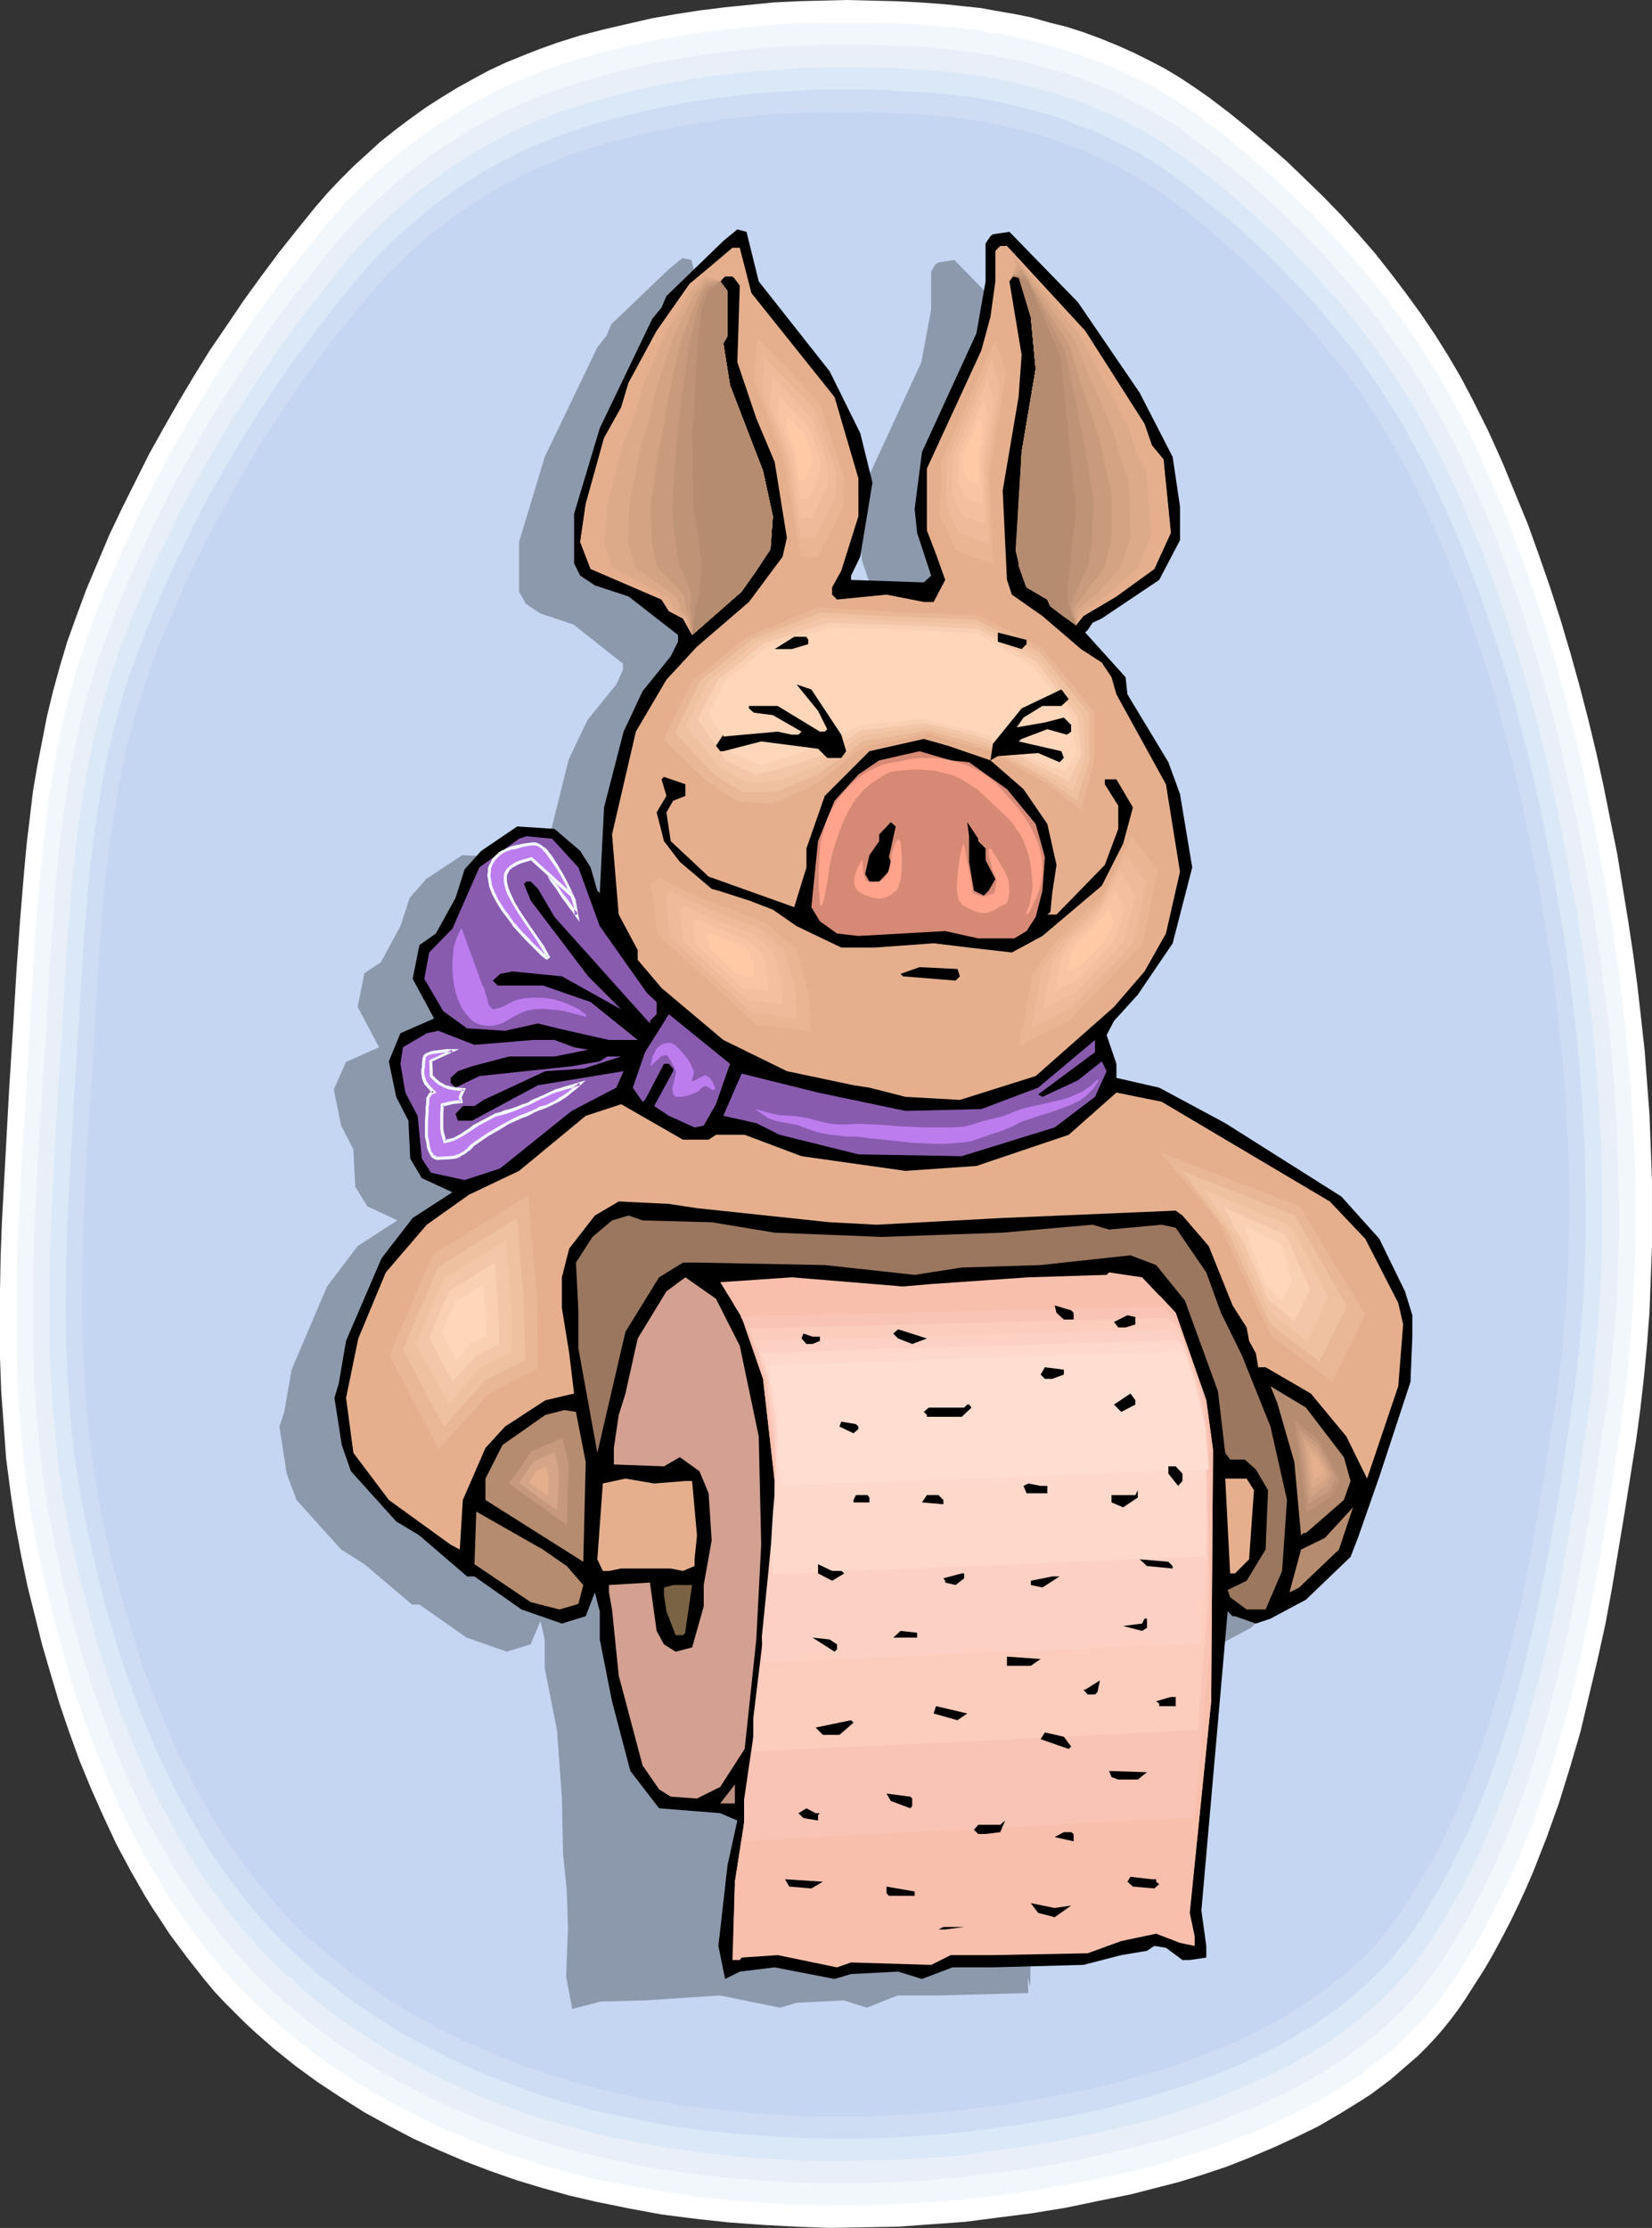 <?xml version="1.0" encoding="UTF-8" standalone="no"?>
<svg
   version="1.0"
   width="115.515mm"
   height="155.711mm"
   id="svg154"
   sodipodi:docname="Toilet Paper Holder.wmf"
   xmlns:inkscape="http://www.inkscape.org/namespaces/inkscape"
   xmlns:sodipodi="http://sodipodi.sourceforge.net/DTD/sodipodi-0.dtd"
   xmlns="http://www.w3.org/2000/svg"
   xmlns:svg="http://www.w3.org/2000/svg">
  <rect width="100%" height="100%" fill="#333333" stroke="none"/>
  <sodipodi:namedview
     id="namedview154"
     pagecolor="#ffffff"
     bordercolor="#000000"
     borderopacity="0.25"
     inkscape:showpageshadow="2"
     inkscape:pageopacity="0.0"
     inkscape:pagecheckerboard="0"
     inkscape:deskcolor="#d1d1d1"
     inkscape:document-units="mm" />
  <defs
     id="defs1">
    <pattern
       id="WMFhbasepattern"
       patternUnits="userSpaceOnUse"
       width="6"
       height="6"
       x="0"
       y="0" />
  </defs>
  <path
     style="fill:#ffffff;fill-opacity:1;fill-rule:evenodd;stroke:none"
     d="m 3.555,269.857 0.808,-13.574 0.969,-13.574 1.131,-13.574 0.646,-6.787 0.808,-6.625 0.808,-6.787 1.131,-6.625 1.293,-6.625 1.293,-6.625 1.616,-6.625 1.777,-6.464 1.939,-6.464 2.262,-6.302 2.747,-7.433 3.07,-7.272 3.07,-7.272 3.393,-7.11 3.555,-7.11 3.555,-7.11 3.878,-6.948 3.878,-6.787 4.04,-6.787 4.201,-6.787 4.524,-6.625 4.363,-6.464 4.686,-6.464 4.686,-6.302 5.009,-6.302 4.847,-5.979 3.232,-3.717 3.232,-3.393 3.555,-3.555 3.555,-3.232 3.555,-3.232 3.878,-3.07 3.878,-2.909 4.04,-2.909 4.04,-2.585 4.201,-2.585 4.363,-2.424 4.201,-2.262 4.524,-2.101 4.363,-1.778 4.524,-1.778 4.524,-1.616 6.14,-1.939 6.302,-1.616 6.302,-1.454 6.302,-1.454 6.463,-1.131 6.302,-0.97 6.463,-0.808 6.463,-0.646 6.463,-0.646 6.463,-0.323 6.625,-0.162 L 223.951,0 l 6.463,0.162 6.463,0.162 6.463,0.323 6.463,0.485 4.524,0.485 4.686,0.485 4.524,0.808 4.686,0.808 4.686,0.97 4.524,1.293 4.524,1.131 4.524,1.454 4.363,1.616 4.363,1.778 4.363,1.939 4.201,2.101 4.04,2.101 4.04,2.424 3.878,2.585 3.716,2.585 5.332,4.04 5.171,4.201 5.171,4.363 5.009,4.363 4.847,4.686 4.847,4.686 4.686,4.848 4.524,5.009 4.363,5.009 4.201,5.333 4.04,5.333 3.878,5.333 3.716,5.494 3.555,5.656 3.393,5.817 3.07,5.817 4.04,8.08 3.716,8.241 3.393,8.241 3.393,8.241 3.07,8.564 2.908,8.403 2.747,8.564 2.585,8.726 2.424,8.726 2.262,8.726 2.101,8.726 1.939,8.888 1.777,8.888 1.777,8.726 1.454,8.888 1.454,8.888 1.293,8.564 1.131,8.403 0.969,8.564 0.969,8.726 0.646,8.564 0.646,8.564 0.323,8.564 0.323,8.726 v 8.564 8.726 l -0.323,8.564 -0.323,8.726 -0.646,8.564 -0.808,8.564 -0.969,8.564 -1.131,8.403 -3.07,19.229 -1.616,9.695 -1.616,9.695 -1.777,9.695 -2.101,9.534 -2.262,9.534 -2.262,9.534 -2.747,9.372 -2.908,9.372 -1.616,4.525 -1.616,4.525 -1.777,4.525 -1.777,4.525 -1.939,4.525 -1.939,4.201 -2.101,4.363 -2.262,4.363 -2.262,4.201 -2.424,4.201 -2.585,4.04 -2.585,4.04 -1.777,2.585 -1.939,2.585 -1.939,2.424 -2.101,2.424 -2.262,2.424 -2.262,2.262 -2.424,2.101 -2.424,2.101 -2.424,2.101 -2.585,1.939 -2.585,1.939 -2.747,1.778 -5.494,3.393 -5.817,3.393 -5.978,2.909 -5.978,2.747 -6.14,2.585 -6.14,2.424 -6.302,2.101 -6.302,1.939 -6.302,1.616 -6.302,1.616 -8.725,1.778 -8.564,1.778 -8.887,1.454 -8.887,1.131 -8.725,1.131 -8.887,0.646 -9.049,0.646 -8.887,0.162 -9.049,0.162 -8.887,-0.323 -8.887,-0.485 -8.887,-0.646 -8.887,-0.97 -8.887,-1.131 -8.725,-1.616 -8.725,-1.778 -6.948,-1.616 -6.948,-1.939 -6.948,-2.101 -6.948,-2.424 -6.786,-2.585 -6.786,-2.909 -6.786,-3.07 -6.463,-3.393 -6.463,-3.555 -6.14,-3.878 -6.14,-4.04 -5.978,-4.363 -5.655,-4.525 -5.332,-4.686 -2.585,-2.424 -2.585,-2.585 -2.585,-2.585 -2.424,-2.585 -2.585,-3.07 -2.424,-3.07 -2.424,-3.07 -4.686,-6.302 -2.101,-3.232 -2.262,-3.393 -2.101,-3.393 -3.878,-6.787 -3.716,-6.948 -3.393,-7.272 -3.232,-7.272 -3.07,-7.433 -2.747,-7.595 -2.585,-7.595 -2.262,-7.595 -2.262,-7.756 L 9.21,426.762 7.271,419.006 5.655,411.249 4.04,402.685 2.747,393.959 1.616,385.233 0.969,376.346 0.323,367.62 0,358.732 v -8.888 -8.888 l 0.162,-8.888 0.323,-8.888 0.969,-17.775 0.969,-17.775 z"
     id="path1" />
  <path
     style="fill:#f2f7fc;fill-opacity:1;fill-rule:evenodd;stroke:none"
     d="m 7.917,270.342 0.808,-13.25 0.323,-6.625 0.485,-6.625 1.131,-13.25 0.646,-6.787 0.808,-6.464 0.808,-6.625 1.131,-6.625 1.131,-6.464 1.293,-6.464 1.616,-6.464 1.777,-6.464 1.939,-6.302 2.101,-6.14 2.747,-7.272 3.07,-7.11 3.07,-7.11 3.232,-6.948 3.393,-6.948 3.555,-6.948 3.716,-6.787 3.878,-6.787 4.04,-6.625 4.04,-6.625 4.363,-6.464 4.363,-6.302 4.524,-6.302 4.686,-6.302 4.847,-5.979 4.847,-5.979 3.07,-3.555 3.232,-3.555 3.393,-3.393 3.555,-3.232 3.555,-3.07 3.716,-3.07 3.878,-2.909 3.878,-2.747 4.04,-2.585 4.04,-2.585 4.201,-2.262 4.201,-2.262 4.363,-2.101 4.363,-1.778 4.363,-1.778 4.524,-1.454 5.978,-1.939 6.14,-1.616 6.14,-1.454 6.302,-1.293 6.14,-1.131 6.302,-0.97 6.302,-0.808 6.302,-0.646 6.463,-0.646 6.302,-0.323 6.463,-0.162 h 6.302 6.302 l 6.302,0.162 6.302,0.323 6.302,0.485 4.524,0.485 4.686,0.485 4.524,0.808 4.524,0.808 4.363,0.97 4.524,1.131 4.524,1.293 4.363,1.454 4.363,1.616 4.363,1.616 4.04,1.939 4.201,1.939 4.04,2.101 3.878,2.424 3.878,2.424 3.716,2.747 5.171,3.878 5.009,4.04 5.009,4.363 4.847,4.363 4.847,4.525 4.686,4.525 4.524,4.686 4.524,5.009 4.363,4.848 4.04,5.171 4.04,5.171 3.878,5.333 3.555,5.494 3.555,5.494 3.232,5.656 3.07,5.817 3.878,7.756 3.555,8.08 3.555,8.08 3.232,8.241 3.07,8.241 2.908,8.403 2.585,8.241 2.585,8.564 2.262,8.564 2.262,8.564 2.101,8.564 1.777,8.726 1.777,8.564 1.616,8.726 1.616,8.726 1.454,8.564 1.131,8.403 1.131,8.403 0.969,8.403 0.808,8.403 0.808,8.403 0.485,8.403 0.485,8.564 0.323,8.403 v 8.403 8.564 l -0.323,8.403 -0.323,8.403 -0.646,8.403 -0.808,8.403 -0.969,8.403 -1.131,8.241 -2.908,18.906 -1.454,9.534 -1.777,9.372 -1.777,9.534 -1.939,9.372 -2.101,9.534 -2.424,9.211 -2.585,9.211 -2.908,9.049 -1.454,4.525 -1.616,4.525 -1.777,4.363 -1.777,4.525 -1.939,4.363 -1.939,4.201 -2.101,4.201 -2.101,4.201 -2.262,4.201 -2.424,4.04 -2.424,4.04 -2.585,4.04 -1.777,2.424 -1.777,2.585 -2.101,2.424 -1.939,2.262 -2.262,2.262 -2.262,2.262 -2.262,2.101 -2.262,2.101 -2.585,1.939 -2.424,1.939 -2.585,1.939 -2.585,1.778 -5.494,3.393 -5.655,3.232 -5.817,2.909 -5.817,2.747 -6.14,2.424 -5.978,2.262 -6.302,2.101 -6.14,1.939 -6.14,1.778 -6.14,1.454 -8.564,1.778 -8.402,1.616 -8.725,1.454 -8.564,1.131 -8.725,1.131 -8.725,0.646 -8.725,0.485 -8.887,0.323 h -8.725 l -8.725,-0.162 -8.725,-0.485 -8.725,-0.646 -8.725,-0.97 -8.564,-1.293 -8.564,-1.454 -8.564,-1.616 -6.786,-1.616 -6.948,-1.939 -6.786,-2.101 -6.786,-2.262 -6.786,-2.585 -6.625,-2.747 -6.463,-3.07 -6.463,-3.393 -6.302,-3.393 -6.14,-3.878 -5.978,-3.878 -5.655,-4.201 -5.494,-4.525 -5.332,-4.686 -2.585,-2.424 -2.585,-2.424 -2.424,-2.585 -2.424,-2.585 -2.424,-2.909 -2.424,-2.909 -2.424,-3.07 -2.262,-3.07 -2.262,-3.232 -2.262,-3.07 -2.101,-3.393 -1.939,-3.232 -3.878,-6.625 -3.716,-6.948 -3.393,-7.11 -3.07,-7.11 -2.908,-7.272 -2.747,-7.433 -2.585,-7.433 -2.262,-7.433 -2.101,-7.595 -1.939,-7.595 -1.939,-7.595 -1.616,-7.595 -1.616,-8.403 -1.293,-8.564 -0.969,-8.726 -0.808,-8.564 -0.485,-8.726 -0.323,-8.564 v -8.726 -8.726 l 0.162,-8.726 0.323,-8.726 0.969,-17.452 1.131,-17.452 z"
     id="path2" />
  <path
     style="fill:#e8eff9;fill-opacity:1;fill-rule:evenodd;stroke:none"
     d="m 12.28,270.988 0.646,-13.089 0.969,-13.089 0.969,-12.927 0.646,-6.625 0.808,-6.464 0.808,-6.464 0.969,-6.302 1.293,-6.464 1.293,-6.302 1.454,-6.302 1.777,-6.14 1.939,-6.302 2.101,-5.979 2.747,-7.11 2.747,-6.948 3.07,-6.948 3.232,-6.948 3.393,-6.787 3.393,-6.787 3.716,-6.625 3.716,-6.787 3.878,-6.464 4.201,-6.464 4.04,-6.302 4.363,-6.302 4.363,-6.14 4.686,-5.979 4.686,-5.979 4.686,-5.979 3.07,-3.393 3.232,-3.393 3.232,-3.393 3.555,-3.07 3.393,-3.07 3.716,-2.909 3.716,-2.909 3.878,-2.747 3.878,-2.585 4.04,-2.424 4.04,-2.262 4.201,-2.101 4.201,-1.939 4.363,-1.939 4.201,-1.616 4.524,-1.454 5.817,-1.778 5.978,-1.778 6.14,-1.454 5.978,-1.293 6.14,-1.131 6.14,-0.97 6.14,-0.808 6.302,-0.646 6.14,-0.485 6.302,-0.323 6.302,-0.323 h 6.14 6.302 l 6.14,0.323 6.14,0.162 6.14,0.485 4.524,0.485 4.524,0.646 4.363,0.646 4.363,0.808 4.524,0.97 4.363,1.131 4.363,1.293 4.363,1.293 4.201,1.616 4.201,1.616 4.04,1.778 4.04,2.101 4.04,2.101 3.878,2.262 3.716,2.424 3.555,2.585 5.009,3.878 5.009,4.04 5.009,4.04 4.686,4.363 4.686,4.363 4.686,4.525 4.524,4.686 4.201,4.848 4.363,4.848 4.04,4.848 3.878,5.171 3.716,5.333 3.555,5.171 3.393,5.494 3.232,5.656 2.908,5.494 3.878,7.756 3.555,7.918 3.393,7.756 3.232,8.08 2.908,8.08 2.908,8.241 2.585,8.241 2.424,8.241 2.424,8.403 2.101,8.403 1.939,8.403 1.939,8.403 1.777,8.564 1.616,8.564 1.454,8.403 1.293,8.564 1.293,8.08 0.969,8.241 1.131,8.241 0.808,8.241 0.646,8.241 0.485,8.241 0.485,8.403 0.162,8.241 0.162,8.241 v 8.241 l -0.323,8.241 -0.323,8.403 -0.646,8.241 -0.808,8.08 -0.808,8.241 -1.293,8.241 -2.747,18.421 -1.616,9.211 -1.616,9.372 -1.777,9.211 -1.777,9.372 -2.262,9.211 -2.262,9.049 -2.585,9.049 -2.747,8.888 -1.454,4.363 -3.232,8.726 -3.716,8.564 -1.777,4.201 -2.101,4.201 -2.101,4.04 -2.262,4.201 -2.262,3.878 -2.424,4.04 -2.585,3.878 -1.616,2.424 -1.939,2.424 -1.939,2.424 -1.939,2.262 -2.101,2.262 -2.262,2.101 -2.262,2.101 -2.262,2.101 -2.424,1.939 -2.424,1.778 -2.585,1.939 -2.585,1.778 -5.332,3.393 -5.494,3.07 -5.655,2.909 -5.817,2.585 -5.978,2.424 -5.978,2.262 -5.978,2.101 -5.978,1.778 -6.14,1.616 -5.978,1.454 -8.241,1.778 -8.402,1.778 -8.402,1.293 -8.564,1.131 -8.564,0.97 -8.564,0.808 -8.564,0.485 -8.564,0.323 h -8.564 l -8.564,-0.162 -8.564,-0.485 -8.564,-0.646 -8.564,-0.97 -8.402,-1.131 -8.402,-1.454 -8.241,-1.778 -6.786,-1.616 -6.786,-1.778 -6.625,-2.101 -6.625,-2.262 -6.625,-2.585 -6.463,-2.585 -6.463,-3.07 -6.302,-3.232 -6.14,-3.393 -5.978,-3.717 -5.817,-3.878 -5.655,-4.201 -5.332,-4.201 -5.332,-4.686 -2.424,-2.262 -2.585,-2.424 -2.424,-2.585 -2.262,-2.585 -2.424,-2.747 -2.424,-2.909 -2.262,-3.07 -2.262,-2.909 -2.262,-3.232 -2.101,-3.07 -4.04,-6.302 -3.716,-6.625 -3.716,-6.787 -3.232,-6.948 -3.07,-6.948 -2.908,-7.11 -2.585,-7.272 -2.585,-7.272 -2.262,-7.433 -2.101,-7.433 -1.939,-7.433 -1.616,-7.272 -1.616,-7.433 -1.616,-8.403 -1.293,-8.403 -0.969,-8.403 -0.808,-8.403 -0.485,-8.403 -0.323,-8.564 v -8.564 -8.564 l 0.162,-8.403 0.323,-8.564 0.808,-17.129 1.131,-17.129 z"
     id="path3" />
  <path
     style="fill:#dbe8f7;fill-opacity:1;fill-rule:evenodd;stroke:none"
     d="m 16.481,271.311 0.646,-12.604 0.808,-12.766 1.131,-12.766 0.646,-6.302 0.646,-6.464 0.969,-6.302 0.969,-6.302 1.131,-6.302 1.293,-6.14 1.454,-6.14 1.777,-6.14 1.777,-5.979 2.101,-5.979 2.585,-6.948 2.908,-6.948 2.908,-6.787 3.232,-6.625 3.232,-6.787 3.393,-6.625 3.555,-6.464 3.716,-6.464 3.878,-6.464 4.04,-6.302 4.04,-6.14 4.201,-6.14 4.363,-6.14 4.524,-5.817 4.524,-5.817 4.686,-5.817 2.908,-3.393 3.07,-3.232 3.393,-3.232 3.232,-3.232 3.555,-2.909 3.555,-2.909 3.716,-2.747 3.716,-2.747 3.878,-2.424 3.878,-2.424 4.04,-2.262 4.04,-2.101 4.201,-1.939 4.201,-1.778 4.201,-1.778 4.363,-1.293 5.655,-1.778 5.978,-1.616 5.817,-1.454 5.978,-1.293 5.978,-1.131 5.978,-0.97 6.14,-0.646 5.978,-0.646 6.14,-0.485 6.14,-0.485 6.14,-0.162 h 5.978 6.14 l 6.14,0.162 5.978,0.323 6.14,0.485 4.201,0.485 4.363,0.485 4.363,0.646 4.363,0.808 4.363,0.97 4.363,1.131 4.201,1.131 4.201,1.454 4.201,1.454 4.201,1.616 3.878,1.778 4.04,1.939 3.878,2.101 3.716,2.262 3.555,2.424 3.555,2.424 5.009,3.878 4.847,3.878 4.847,4.04 4.686,4.363 4.686,4.201 4.524,4.525 4.363,4.525 4.201,4.686 4.201,4.686 3.878,4.848 3.878,5.009 3.716,5.171 3.393,5.171 3.393,5.332 3.07,5.494 2.908,5.494 3.716,7.433 3.555,7.756 3.232,7.756 3.232,7.756 2.908,8.08 2.747,7.918 2.585,8.08 2.424,8.08 2.262,8.241 2.101,8.241 1.939,8.241 1.777,8.241 1.777,8.403 1.454,8.241 1.616,8.241 1.293,8.403 1.293,7.918 0.969,8.08 0.969,8.08 0.808,8.08 0.646,8.08 0.485,8.08 0.485,8.241 0.162,8.08 0.162,8.08 v 8.08 l -0.323,8.08 -0.323,8.08 -0.646,8.08 -0.808,8.08 -0.808,8.08 -1.131,7.918 -2.747,18.098 -1.616,9.049 -1.616,9.211 -1.616,9.049 -1.939,9.049 -2.101,9.049 -2.262,8.888 -2.424,8.726 -2.747,8.888 -1.454,4.201 -1.616,4.363 -1.616,4.201 -1.616,4.201 -1.777,4.201 -1.939,4.04 -1.939,4.201 -2.101,4.04 -2.262,3.878 -2.262,3.878 -2.262,3.878 -2.585,3.878 -1.616,2.424 -1.939,2.424 -1.777,2.262 -2.101,2.262 -1.939,2.101 -2.101,2.101 -2.262,2.101 -2.262,1.939 -2.424,1.939 -2.424,1.939 -5.009,3.555 -5.171,3.232 -5.332,3.07 -5.655,2.747 -5.655,2.585 -5.817,2.424 -5.817,2.262 -5.817,1.939 -5.978,1.778 -5.817,1.616 -5.978,1.454 -8.079,1.778 -8.241,1.616 -8.241,1.293 -8.241,1.131 -8.402,1.131 -8.402,0.646 -8.402,0.485 -8.402,0.162 -8.402,0.162 -8.402,-0.162 -8.402,-0.485 -8.402,-0.646 -8.241,-0.97 -8.402,-1.131 -8.079,-1.454 -8.241,-1.616 -6.625,-1.616 -6.463,-1.778 -6.625,-1.939 -6.463,-2.262 -6.463,-2.424 -6.302,-2.747 -6.302,-2.909 -6.14,-3.232 -6.14,-3.232 -5.817,-3.717 -5.655,-3.717 -5.655,-4.04 -5.332,-4.363 -5.009,-4.525 -5.009,-4.686 -2.262,-2.424 -2.262,-2.424 -2.424,-2.747 -2.424,-2.909 -2.262,-2.909 -2.101,-3.07 -2.262,-2.909 -2.101,-3.07 -3.878,-6.302 -3.716,-6.464 -3.555,-6.625 -3.232,-6.625 -2.908,-6.948 -2.908,-6.948 -2.585,-7.11 -2.424,-7.11 -2.262,-7.272 -1.939,-7.272 -1.939,-7.272 -1.777,-7.272 -1.616,-7.272 -1.454,-8.08 -1.293,-8.241 -0.808,-8.241 -0.808,-8.241 -0.485,-8.241 -0.323,-8.403 v -8.241 -8.403 l 0.162,-8.403 0.323,-8.241 0.808,-16.805 0.969,-16.644 z"
     id="path4" />
  <path
     style="fill:#ceddf4;fill-opacity:1;fill-rule:evenodd;stroke:none"
     d="m 20.682,271.796 0.808,-12.443 0.808,-12.443 0.969,-12.443 0.646,-6.14 0.808,-6.302 0.808,-6.14 0.969,-6.14 1.131,-6.14 1.293,-6.14 1.454,-5.979 1.616,-5.979 1.777,-5.979 2.101,-5.817 2.585,-6.787 2.747,-6.625 2.908,-6.625 3.07,-6.625 3.232,-6.625 3.232,-6.464 3.555,-6.464 3.716,-6.302 3.716,-6.302 3.878,-6.14 4.04,-6.14 4.04,-5.979 4.363,-5.817 4.363,-5.817 4.363,-5.656 4.686,-5.656 2.908,-3.393 3.07,-3.232 3.07,-3.07 3.393,-3.07 3.393,-2.909 3.393,-2.909 3.555,-2.747 3.716,-2.585 3.716,-2.424 3.878,-2.424 3.878,-2.101 4.04,-2.101 4.04,-1.939 4.201,-1.616 4.04,-1.616 4.201,-1.454 5.655,-1.778 5.817,-1.454 5.817,-1.454 5.817,-1.293 5.817,-1.131 5.817,-0.808 5.978,-0.808 5.978,-0.646 5.978,-0.485 5.978,-0.323 5.978,-0.323 h 5.978 5.978 l 5.978,0.323 5.817,0.323 5.978,0.323 4.201,0.485 4.363,0.485 4.201,0.646 4.201,0.808 4.201,0.97 4.201,1.131 4.201,1.131 4.201,1.293 4.04,1.616 4.04,1.454 3.878,1.778 3.878,1.939 3.878,1.939 3.555,2.262 3.555,2.262 3.555,2.585 4.847,3.717 4.686,3.878 4.847,3.878 4.524,4.04 4.524,4.201 4.363,4.363 4.363,4.525 4.201,4.525 3.878,4.686 4.04,4.848 3.716,4.848 3.555,5.009 3.393,5.171 3.232,5.171 3.07,5.333 2.908,5.333 3.716,7.433 3.393,7.433 3.232,7.595 3.07,7.756 2.908,7.756 2.585,7.756 2.585,7.918 2.424,7.918 2.101,8.08 2.101,8.08 1.939,8.08 1.777,8.08 1.616,8.08 1.616,8.241 1.293,8.08 1.454,8.08 1.131,7.918 0.969,7.756 0.969,7.918 0.808,7.918 0.646,7.918 0.485,7.918 0.485,7.918 0.162,8.08 0.162,7.918 v 7.918 l -0.323,7.918 -0.323,7.918 -0.646,7.918 -0.646,7.918 -0.969,7.918 -1.131,7.756 -2.585,17.613 -1.454,8.888 -1.616,8.888 -1.777,8.888 -1.777,8.888 -2.101,8.888 -2.101,8.726 -2.424,8.564 -2.747,8.564 -1.454,4.201 -1.454,4.201 -1.616,4.201 -1.777,4.201 -1.616,4.04 -1.939,4.04 -1.939,3.878 -1.939,4.04 -2.101,3.878 -2.262,3.717 -2.262,3.878 -2.424,3.717 -1.777,2.424 -1.777,2.262 -1.777,2.262 -1.939,2.262 -2.101,2.101 -4.201,4.04 -2.262,1.939 -2.262,1.939 -2.424,1.778 -4.847,3.393 -5.171,3.232 -5.171,3.07 -5.494,2.747 -5.655,2.585 -5.655,2.262 -5.655,2.101 -5.817,1.939 -5.817,1.778 -5.655,1.616 -5.817,1.454 -7.917,1.778 -8.079,1.454 -8.079,1.293 -8.079,1.131 -8.241,0.97 -8.079,0.646 -8.402,0.646 -8.241,0.162 h -8.079 l -8.241,-0.162 -8.241,-0.485 -8.241,-0.646 -8.079,-0.808 -8.241,-1.131 -7.917,-1.454 -8.079,-1.616 -6.463,-1.454 -6.463,-1.778 -6.302,-1.939 -6.302,-2.262 -6.463,-2.424 -6.14,-2.585 -6.14,-2.909 -5.978,-3.07 -5.978,-3.232 -5.655,-3.555 -5.655,-3.717 -5.332,-4.04 -5.171,-4.04 -5.009,-4.525 -4.847,-4.525 -2.262,-2.424 -2.262,-2.424 -2.262,-2.747 -2.424,-2.747 -2.262,-2.909 -2.101,-2.909 -2.101,-2.909 -2.101,-2.909 -3.878,-6.302 -3.555,-6.302 -3.393,-6.302 -3.232,-6.787 -2.908,-6.625 -2.747,-6.787 -2.585,-6.948 -2.424,-7.11 -2.101,-6.948 -2.101,-7.11 -1.777,-7.11 -1.616,-7.11 -1.616,-7.11 -1.454,-8.08 -1.293,-7.918 -0.969,-8.08 -0.646,-8.08 -0.485,-8.08 -0.323,-8.241 -0.162,-8.08 0.162,-8.241 0.162,-8.241 0.323,-8.08 0.808,-16.321 0.969,-16.482 z"
     id="path5" />
  <path
     style="fill:#c4d6f2;fill-opacity:1;fill-rule:evenodd;stroke:none"
     d="m 25.045,272.281 0.646,-12.119 0.808,-12.119 0.969,-12.281 0.646,-5.979 0.808,-6.14 0.808,-5.979 0.969,-6.14 1.131,-5.979 1.131,-5.979 1.454,-5.817 1.616,-5.817 1.777,-5.817 1.939,-5.817 2.585,-6.625 2.747,-6.464 2.747,-6.464 3.07,-6.625 3.07,-6.302 3.393,-6.302 3.393,-6.302 3.393,-6.14 3.716,-6.14 3.878,-6.14 3.878,-5.817 4.04,-5.979 4.201,-5.656 4.201,-5.817 4.524,-5.494 4.524,-5.494 2.747,-3.232 2.908,-3.232 3.232,-3.07 3.07,-3.07 3.393,-2.909 3.393,-2.747 3.555,-2.585 3.555,-2.585 3.716,-2.424 3.716,-2.262 3.878,-2.101 3.878,-2.101 4.04,-1.778 3.878,-1.778 4.04,-1.616 4.201,-1.293 5.494,-1.778 5.655,-1.454 5.655,-1.454 5.655,-1.131 5.817,-1.131 5.655,-0.808 5.817,-0.808 5.817,-0.646 5.817,-0.485 5.817,-0.323 5.978,-0.162 h 5.817 5.817 l 5.817,0.162 5.817,0.323 5.817,0.485 4.04,0.323 4.201,0.485 4.201,0.646 4.201,0.808 4.04,0.97 4.201,0.97 4.04,1.131 4.04,1.454 4.04,1.454 3.878,1.454 3.878,1.778 3.878,1.778 3.555,2.101 3.716,2.101 3.393,2.262 3.393,2.424 4.847,3.555 4.686,3.878 4.524,3.878 4.524,4.04 4.363,4.04 4.363,4.201 4.201,4.525 4.04,4.363 4.04,4.686 3.716,4.686 3.716,4.686 3.555,4.848 3.232,5.009 3.232,5.171 2.908,5.171 2.908,5.171 3.555,7.272 3.232,7.272 3.232,7.595 3.07,7.433 2.747,7.595 2.585,7.595 2.585,7.756 2.262,7.756 2.101,7.918 2.101,7.918 1.777,7.756 1.777,8.08 1.616,7.918 1.616,7.918 1.293,7.918 1.293,8.08 1.293,7.595 0.969,7.756 0.808,7.756 0.808,7.595 0.646,7.756 0.485,7.756 0.485,7.756 0.162,7.756 0.162,7.918 -0.162,7.756 -0.162,7.756 -0.323,7.595 -0.646,7.756 -0.646,7.756 -0.969,7.756 -0.969,7.595 -2.747,17.29 -1.454,8.726 -1.454,8.726 -1.616,8.564 -1.777,8.726 -2.101,8.726 -2.101,8.564 -2.424,8.403 -2.585,8.403 -2.908,8.241 -1.616,4.04 -1.616,4.04 -1.616,4.04 -1.777,3.878 -1.939,3.878 -1.939,3.878 -2.101,3.878 -2.262,3.555 -2.262,3.717 -2.262,3.717 -1.777,2.424 -1.616,2.262 -1.777,2.101 -1.939,2.262 -1.939,2.101 -2.101,1.939 -2.101,1.939 -2.262,1.939 -2.262,1.778 -2.262,1.778 -4.847,3.393 -5.009,3.232 -5.171,2.909 -5.332,2.747 -5.494,2.424 -5.494,2.262 -5.494,2.101 -5.655,1.939 -5.655,1.616 -5.817,1.616 -5.494,1.454 -7.756,1.616 -7.917,1.454 -7.917,1.454 -7.917,0.97 -8.079,0.97 -7.917,0.646 -8.079,0.485 -8.079,0.323 h -7.917 l -8.079,-0.162 -8.079,-0.485 -7.917,-0.646 -8.079,-0.808 -7.917,-1.131 -7.917,-1.293 -7.756,-1.616 -6.302,-1.454 -6.302,-1.778 -6.302,-1.939 -6.14,-2.101 -6.302,-2.424 -5.978,-2.585 -6.14,-2.747 -5.817,-3.07 -5.817,-3.232 -5.655,-3.393 -5.332,-3.717 -5.332,-3.878 -5.009,-4.04 -5.009,-4.201 -4.686,-4.525 -4.363,-4.686 -2.262,-2.747 -2.262,-2.747 -2.262,-2.747 -2.101,-2.909 -4.04,-5.656 -3.878,-6.14 -3.555,-6.14 -3.232,-6.302 -3.232,-6.464 -2.747,-6.625 -2.747,-6.787 -2.585,-6.625 -2.262,-6.948 -2.101,-6.787 -1.939,-6.948 -1.939,-6.948 -1.616,-6.948 -1.454,-6.948 -1.454,-7.918 -1.131,-7.756 -0.969,-7.918 -0.646,-7.918 -0.485,-7.918 -0.323,-8.08 -0.162,-7.918 0.162,-7.918 0.162,-8.08 0.162,-8.08 0.808,-15.998 z"
     id="path6" />
  <path
     style="fill:#8c99ad;fill-opacity:1;fill-rule:evenodd;stroke:none"
     d="m 185.979,81.765 18.743,23.915 8.241,16.159 3.07,13.25 -3.07,19.391 -2.424,5.009 v 1.293 l 19.228,0.646 1.939,-1.939 -3.878,-11.311 -0.646,-6.14 1.939,-15.19 14.381,-31.187 2.585,-13.897 v -10.019 l 1.131,-1.939 0.808,-0.485 4.201,-0.646 18.259,18.745 16.158,23.754 8.887,16.967 1.777,13.25 v 8.726 l -5.494,10.665 -15.027,10.019 -2.424,1.293 -1.293,1.778 -0.808,0.646 10.664,11.958 0.646,4.363 10.664,18.098 3.07,8.241 3.232,19.391 -5.009,20.037 -9.372,13.735 -6.302,6.948 -1.939,3.717 2.585,7.433 v 3.717 l 11.311,2.585 17.451,9.372 30.7,19.391 10.018,11.311 6.948,13.735 1.777,6.302 v 5.656 l -0.485,11.958 -8.241,25.047 -5.494,16.159 -2.101,5.009 -11.795,11.311 -9.372,5.009 -3.878,1.293 -5.494,-1.939 h -0.646 l -1.131,-1.293 -68.51,73.362 44.758,-3.393 v 3.07 l -4.363,0.646 h -1.777 l -4.363,-3.232 -3.232,-0.485 -0.323,21.653 -0.646,-2.262 0.162,4.04 -23.752,0.646 h -10.826 l -8.079,3.232 -6.14,-1.939 -12.442,0.646 -4.363,1.293 -15.835,-3.232 -19.713,1.293 -11.957,0.323 -7.433,1.939 -1.616,-8.564 0.485,-12.766 -0.323,-10.18 -0.969,-9.372 -0.323,-15.028 -1.293,-17.775 -3.232,-16.321 v -7.595 l -1.131,-4.848 -2.585,6.14 -6.302,1.939 -10.664,-3.717 -12.442,-8.726 h -1.939 l -12.603,-10.665 -6.14,-3.878 -11.795,-13.089 -2.585,-6.948 -1.939,-12.443 1.293,-3.878 1.939,-11.15 9.372,-21.976 8.079,-10.665 10.503,-6.787 -7.917,-3.717 -3.232,-5.171 -0.485,-9.857 -3.232,-6.302 -1.939,-9.534 3.232,-7.272 8.725,-3.878 -5.655,-10.665 1.777,-8.888 4.363,-2.909 5.171,-9.534 2.424,-7.433 4.363,-5.009 9.533,-6.302 10.018,0.485 6.786,5.817 2.585,4.363 1.777,6.14 0.646,0.646 1.293,-22.461 5.009,-20.199 5.009,-10.503 7.594,-9.372 1.777,-3.878 v -1.616 l -13.088,-10.342 -8.725,-2.909 -3.878,-2.585 -1.777,-3.232 v -13.089 l 6.786,-22.461 13.896,-28.925 2.424,-3.07 1.293,-3.07 15.027,-14.382 3.716,-3.07 2.424,0.485 z"
     id="path7" />
  <path
     style="fill:#000000;fill-opacity:1;fill-rule:evenodd;stroke:none"
     d="m 200.522,74.332 18.743,23.754 8.079,16.321 3.232,13.089 -3.232,19.553 -2.424,5.009 v 1.131 l 19.228,0.646 1.939,-1.778 -3.716,-11.311 -0.646,-6.302 1.939,-15.028 14.381,-31.349 2.424,-13.735 V 64.313 l 1.293,-1.939 0.646,-0.485 4.363,-0.646 18.097,18.583 16.32,23.915 8.725,16.967 1.939,13.089 v 8.888 l -5.494,10.503 -15.189,10.18 -2.424,1.131 -1.293,1.939 -0.646,0.646 10.664,11.796 0.485,4.525 10.826,17.937 3.07,8.403 3.232,19.391 -5.171,20.037 -9.21,13.574 -6.302,6.948 -1.939,3.717 2.585,7.595 v 3.717 l 11.311,2.585 17.451,9.372 30.7,19.391 10.018,11.15 6.786,13.897 1.939,6.302 v 5.656 l -0.485,11.958 -8.241,25.047 -5.655,16.159 -1.939,5.009 -11.795,11.311 -9.372,5.009 -3.878,1.293 -5.494,-1.939 h -0.646 l -1.293,-1.293 -6.948,79.018 1.293,9.372 v 3.07 l -4.363,0.646 h -1.939 l -4.363,-3.232 -3.07,-0.485 -1.939,1.293 -6.786,1.131 -10.018,2.585 -23.914,0.646 h -10.664 l -8.079,3.07 -6.302,-1.939 -12.442,0.646 -4.363,1.293 -15.835,-3.07 -9.21,1.131 -3.878,1.939 -1.777,-8.726 2.424,-21.33 2.585,-11.796 -4.524,-1.939 -16.158,-1.293 -7.594,-9.857 -4.847,-18.421 -3.232,-16.321 v -7.433 l -1.293,-5.009 -2.424,6.302 -6.302,1.939 -10.664,-3.717 -12.442,-8.726 h -1.939 l -12.603,-10.827 -6.14,-3.717 -11.957,-13.25 -2.424,-6.948 -1.939,-12.443 1.131,-3.717 1.939,-11.311 9.372,-21.815 8.241,-10.665 10.503,-6.787 -8.079,-3.717 -3.07,-5.171 -0.485,-10.019 -3.232,-6.302 -1.939,-9.372 3.07,-7.433 8.887,-3.878 -5.655,-10.503 1.777,-8.888 4.363,-3.07 5.171,-9.372 2.424,-7.595 4.363,-4.848 9.533,-6.464 9.856,0.646 6.786,5.817 2.747,4.363 1.777,6.14 0.646,0.646 1.131,-22.623 5.171,-20.037 5.009,-10.665 7.433,-9.211 1.939,-3.878 v -1.778 l -13.088,-10.18 -8.887,-2.909 -3.878,-2.585 -1.616,-3.232 v -13.089 l 6.786,-22.623 13.896,-28.925 2.424,-2.909 1.293,-3.07 15.027,-14.543 3.716,-3.07 2.424,0.646 z"
     id="path8" />
  <path
     style="fill:#e5af8e;fill-opacity:1;fill-rule:evenodd;stroke:none"
     d="m 286.806,87.421 15.673,24.562 1.939,5.656 3.07,3.717 1.939,19.391 -4.363,9.534 -10.018,7.272 -8.725,5.171 -1.939,2.424 -6.786,-5.009 -0.808,-1.778 -5.494,-3.232 -2.101,-5.656 0.808,-30.056 3.716,-21.976 -1.293,-13.735 -3.232,-10.665 h -0.485 l -0.646,-0.485 -1.293,1.778 3.232,19.391 -0.808,11.15 -4.201,24.723 1.131,23.592 1.293,3.878 8.079,5.656 10.18,8.726 5.494,3.555 2.585,3.878 1.293,4.525 13.088,23.754 3.716,23.108 -3.716,16.321 -5.655,10.019 -8.079,9.372 -20.682,18.26 -20.036,6.302 -14.381,-0.808 -9.533,-2.424 -4.201,-0.646 -17.612,-3.717 -16.804,-8.241 -16.32,-13.735 -6.302,-7.433 v -2.585 l -5.009,-9.372 -1.777,-21.168 6.302,-27.147 8.079,-13.735 8.079,-8.726 13.734,-11.796 8.887,-11.958 1.131,-5.009 -3.232,-20.037 -4.847,-11.473 -5.009,-14.866 0.646,-20.199 -1.293,-1.778 -0.646,-0.646 h -1.939 l -1.293,1.293 1.939,2.585 v 11.796 l -1.131,1.939 1.777,11.15 8.725,22.623 2.585,11.958 -0.646,8.726 -7.594,11.15 -13.088,11.473 -2.424,-4.363 -3.716,-1.939 -1.939,-3.07 -18.743,-8.08 -2.747,-7.11 1.454,-10.019 4.847,-17.452 4.524,-8.08 1.939,-6.464 7.433,-13.735 8.725,-12.443 11.311,-9.534 h 1.939 l 3.07,11.958 21.975,27.47 6.302,21.492 v 10.019 l -4.524,14.382 -2.424,4.363 v 1.939 l 1.293,1.293 13.088,-1.293 9.856,1.939 h 2.585 l 3.07,-5.817 -2.424,-6.787 -2.424,-6.302 v -16.321 l 14.381,-31.187 2.424,-8.888 1.293,-9.372 v -8.08 l 1.293,-1.293 h 1.777 z"
     id="path9" />
  <path
     style="fill:#e5af8e;fill-opacity:1;fill-rule:evenodd;stroke:none"
     d="m 172.407,196.98 8.241,-16.805 14.704,-12.281 20.036,-8.726 21.975,1.454 20.521,0.485 18.097,8.726 14.865,18.098 -0.646,14.22 -3.555,14.382 -8.725,-7.595 -15.835,-9.211 -15.996,-4.686 -17.451,3.555 -13.25,10.665 -12.28,6.302 -9.695,-1.616 -8.241,-5.656 z"
     id="path10" />
  <path
     style="fill:#eab796;fill-opacity:1;fill-rule:evenodd;stroke:none"
     d="m 175.477,195.364 3.555,-7.595 3.878,-7.756 7.11,-5.817 7.11,-5.817 19.067,-7.918 10.826,0.646 10.664,0.646 20.359,0.646 8.725,4.363 8.564,4.363 6.948,8.564 6.948,8.403 v 6.787 l -0.162,6.625 -3.393,12.443 -4.363,-3.393 -4.363,-3.393 -15.189,-8.726 -8.079,-2.101 -7.917,-2.424 -17.289,3.232 -6.302,4.848 -6.302,5.009 -11.634,5.333 -9.372,-0.646 -3.878,-2.585 -4.04,-2.585 z"
     id="path11" />
  <path
     style="fill:#efc1a0;fill-opacity:1;fill-rule:evenodd;stroke:none"
     d="m 178.385,193.586 6.625,-13.735 6.948,-5.494 6.786,-5.494 18.42,-7.11 10.341,0.646 10.341,0.485 20.198,0.808 16.804,8.726 6.463,7.918 6.463,8.08 v 6.14 l 0.162,6.14 -3.393,10.665 -4.201,-2.909 -4.201,-2.909 -7.271,-4.04 -7.433,-4.201 -8.079,-2.101 -8.079,-2.262 -8.564,1.454 -8.564,1.293 -5.978,4.525 -5.978,4.201 -5.494,2.424 -5.494,2.262 -4.363,0.162 h -4.363 l -3.878,-2.262 -3.878,-2.424 z"
     id="path12" />
  <path
     style="fill:#f4c6a8;fill-opacity:1;fill-rule:evenodd;stroke:none"
     d="m 181.293,191.809 5.978,-11.958 13.088,-10.503 8.725,-3.07 8.725,-3.232 10.18,0.485 10.018,0.485 5.171,0.162 5.009,0.323 10.018,0.323 8.079,4.525 8.079,4.201 11.795,15.19 0.646,11.311 -1.616,4.363 -1.616,4.525 -4.201,-2.585 -4.201,-2.424 -14.058,-7.595 -8.079,-2.262 -8.079,-2.101 -8.564,1.131 -8.564,1.131 -5.494,3.878 -5.655,3.878 -5.171,2.101 -5.332,1.939 -4.04,0.485 -4.04,0.485 -3.878,-2.101 -3.878,-2.101 -4.524,-5.494 z"
     id="path13" />
  <path
     style="fill:#f9d1b2;fill-opacity:1;fill-rule:evenodd;stroke:none"
     d="m 184.364,190.031 5.332,-10.342 6.14,-4.848 6.14,-5.009 8.402,-2.585 8.402,-2.747 19.39,0.646 10.018,0.485 10.18,0.485 15.512,8.726 5.332,7.11 5.332,7.11 1.293,10.18 -1.777,3.555 -1.454,3.555 -4.201,-2.101 -4.201,-1.939 -6.625,-3.555 -6.786,-3.555 -8.079,-2.262 -8.241,-1.939 -8.402,0.97 -8.564,0.97 -10.341,6.625 -5.009,1.616 -5.009,1.616 -7.594,1.778 -3.716,-1.778 -3.716,-1.778 z"
     id="path14" />
  <path
     style="fill:#ffd6ba;fill-opacity:1;fill-rule:evenodd;stroke:none"
     d="m 187.272,188.415 4.524,-8.726 11.795,-9.372 15.996,-4.525 18.905,0.485 20.036,1.131 14.704,8.726 9.856,13.25 1.454,9.211 -3.07,5.171 -8.241,-3.07 -12.765,-6.787 -16.481,-4.04 -16.804,1.616 -9.695,5.494 -9.21,2.747 -7.11,2.424 -7.271,-3.07 z"
     id="path15" />
  <path
     style="fill:#000000;fill-opacity:1;fill-rule:evenodd;stroke:none"
     d="m 271.294,170.155 -1.293,1.293 -6.302,-1.939 v -2.424 l 7.594,1.939 z"
     id="path16" />
  <path
     style="fill:#000000;fill-opacity:1;fill-rule:evenodd;stroke:none"
     d="m 213.61,169.024 v 1.131 l -4.363,1.293 h -4.524 l 5.171,-3.232 h 3.232 z"
     id="path17" />
  <path
     style="fill:#000000;fill-opacity:1;fill-rule:evenodd;stroke:none"
     d="m 222.335,194.071 1.293,4.363 -1.293,1.778 h -3.716 l -2.424,-2.424 -15.027,-1.939 -10.018,2.585 h -0.808 l -1.131,-1.454 1.939,-2.909 v 0.485 l 14.381,-1.293 3.716,0.808 h 1.777 l 0.808,-0.808 -7.594,-4.363 -5.009,-0.646 -1.293,-1.131 v -0.646 h 7.594 l 11.149,6.787 h 1.293 l 0.646,-0.646 -2.424,-4.848 -5.655,-6.948 3.878,1.293 z"
     id="path18" />
  <path
     style="fill:#000000;fill-opacity:1;fill-rule:evenodd;stroke:none"
     d="m 280.504,186.476 h -5.009 l -5.009,3.07 -1.777,2.585 7.433,-1.293 5.009,-1.293 1.939,1.939 v 1.778 l -1.131,0.808 -5.171,-1.454 -6.786,2.585 -0.808,0.646 11.311,2.585 0.646,1.778 -1.131,1.131 -5.655,-2.424 -10.664,0.808 -1.939,1.131 8.725,7.595 6.302,9.211 2.424,10.827 -1.131,7.433 -0.485,5.009 -0.808,0.646 h 2.424 l 12.765,-13.089 3.555,-9.534 v -6.14 l -3.555,-5.656 v -1.293 h 3.07 l 4.363,7.433 -2.585,9.534 -5.655,11.15 -15.673,13.25 -8.079,4.363 -11.311,-1.293 -9.372,-1.131 -15.673,1.131 h -8.725 l -11.795,-5.656 -6.302,-4.363 -6.302,-2.424 -8.079,-2.585 -1.777,-0.485 -8.402,-7.11 -4.201,-5.494 -1.939,-7.595 2.585,-4.363 -1.293,-4.363 0.646,-0.646 5.655,1.939 v 3.07 l -3.232,1.293 -1.777,3.07 1.131,7.595 10.018,9.372 22.621,8.08 3.232,-10.503 v -5.009 l 4.847,-13.897 11.795,-11.796 14.381,-3.232 6.302,1.778 11.311,3.878 0.646,-4.363 7.594,-9.372 10.503,-5.009 1.939,2.585 z"
     id="path19" />
  <path
     style="fill:#d68975;fill-opacity:1;fill-rule:evenodd;stroke:none"
     d="m 256.105,201.343 10.018,7.11 7.594,9.211 2.424,8.726 -0.646,8.888 -1.777,6.948 -2.424,3.717 -3.232,1.939 h -9.533 l -8.725,-1.939 -22.944,1.293 -5.655,-0.646 -4.524,-3.232 -2.262,-3.717 1.777,-17.452 4.363,-10.665 6.302,-6.948 5.494,-3.717 10.664,-2.424 8.241,2.424 z"
     id="path20" />
  <path
     style="fill:#000000;fill-opacity:1;fill-rule:evenodd;stroke:none"
     d="m 234.938,226.389 0.485,1.293 v 1.939 l -3.07,3.232 h -2.585 l -1.131,-1.939 1.131,-5.009 2.585,-3.717 v -1.778 l 3.07,-3.232 1.293,1.131 z"
     id="path21" />
  <path
     style="fill:#000000;fill-opacity:1;fill-rule:evenodd;stroke:none"
     d="m 258.529,222.188 1.939,1.939 v 3.07 l 2.585,5.009 -1.777,3.07 -1.293,1.293 -2.585,-1.293 -1.293,-7.595 v -6.787 l -0.485,-3.717 2.908,4.363 z"
     id="path22" />
  <path
     style="fill:#895baf;fill-opacity:1;fill-rule:evenodd;stroke:none"
     d="m 152.855,229.136 5.655,15.513 12.442,17.613 2.585,2.424 v 3.232 l -1.777,1.778 v 0.646 l -25.207,-28.117 -4.363,-7.433 -1.939,-1.939 h -1.131 l -0.646,0.646 1.777,4.363 15.189,20.037 8.725,8.726 -15.673,-8.726 -13.088,-1.293 -3.232,0.646 -1.939,1.778 1.293,1.293 h 11.957 l 12.603,4.363 12.442,10.019 h -7.594 l -13.573,-3.07 -5.171,-1.293 -8.725,1.939 -10.018,-0.646 -6.302,-4.525 -5.009,-8.564 1.293,-6.948 6.14,-6.302 7.11,-16.159 10.503,-7.595 1.939,-0.646 6.786,0.646 z"
     id="path23" />
  <path
     style="fill:#000000;fill-opacity:1;fill-rule:evenodd;stroke:none"
     d="m 253.682,257.899 -1.131,1.131 -13.896,-1.131 -0.646,-0.646 5.009,-1.778 10.018,0.485 z"
     id="path24" />
  <path
     style="fill:#895baf;fill-opacity:1;fill-rule:evenodd;stroke:none"
     d="m 189.211,291.672 -3.232,5.656 -2.424,0.485 -6.786,-3.07 -3.878,-2.585 5.009,-9.211 v -0.646 l -1.131,-1.293 h -1.293 l -5.009,9.534 -0.646,0.485 -2.585,-3.717 3.232,-9.372 6.302,-10.019 16.158,13.089 z"
     id="path25" />
  <path
     style="fill:#895baf;fill-opacity:1;fill-rule:evenodd;stroke:none"
     d="m 140.898,274.705 h 5.655 l 5.171,1.939 3.716,0.646 -8.887,1.778 h -11.957 l -9.856,2.585 -3.716,1.293 -1.939,1.778 v 1.293 l 1.293,1.293 6.302,-3.07 24.399,-2.585 7.433,-1.293 1.939,-1.293 h 3.716 l -10.018,3.232 -10.018,0.646 -16.32,7.595 -2.424,1.616 h -3.07 l -1.939,2.101 0.646,1.778 h 3.716 l 17.451,-9.372 22.621,-3.717 -1.939,4.363 -11.795,6.14 -18.905,15.19 -9.372,3.07 -8.887,-1.939 -2.424,-3.717 -1.131,-11.311 -3.232,-6.14 -1.293,-7.595 0.646,-4.363 6.302,-3.717 3.07,-0.646 9.533,3.717 z"
     id="path26" />
  <path
     style="fill:#895baf;fill-opacity:1;fill-rule:evenodd;stroke:none"
     d="m 274.364,289.087 1.131,0.646 9.372,-4.363 6.302,-5.009 1.293,2.585 -3.07,6.787 -10.664,8.08 -24.56,7.595 -27.307,-0.485 -20.844,-5.171 -6.14,-3.07 -8.725,-1.939 4.847,-11.15 20.198,5.009 23.106,4.848 20.036,-0.485 15.027,-5.656 15.027,-12.604 v 3.232 z"
     id="path27" />
  <path
     style="fill:#e5af8e;fill-opacity:1;fill-rule:evenodd;stroke:none"
     d="m 351.438,317.365 9.372,9.857 8.725,16.967 1.293,5.656 -1.293,16.321 -8.241,24.4 -5.494,-11.15 -9.372,-11.311 -11.957,-6.948 h -1.939 l -0.646,-3.717 -1.777,-3.232 -0.646,-3.555 -3.716,-5.817 -6.302,-15.674 -6.948,-8.08 -1.777,-1.293 -45.727,1.939 -33.286,1.778 -12.442,-0.646 -35.063,-3.717 -7.433,-1.131 -13.25,-0.646 -6.302,3.717 -6.786,8.726 -1.939,7.595 v 8.08 l 1.939,11.958 1.293,10.665 -7.594,1.778 -10.664,6.948 -5.171,5.656 -5.978,13.735 -0.808,13.089 -2.424,-1.293 -16.32,-11.796 -9.372,-12.443 -1.939,-14.543 3.232,-15.674 7.271,-17.452 10.826,-12.604 11.149,-7.918 13.25,-6.302 17.612,-14.543 9.372,-3.07 16.32,9.372 h 6.786 l 1.939,-1.293 h 7.594 l 15.027,5.656 27.469,3.878 18.743,-1.293 24.399,-8.241 12.603,-11.15 11.957,2.424 z"
     id="path28" />
  <path
     style="fill:#9b7760;fill-opacity:1;fill-rule:evenodd;stroke:none"
     d="m 188.08,322.859 16.643,2.747 28.277,1.131 31.993,-1.131 23.752,-2.101 4.363,1.293 13.896,-1.293 3.716,0.808 8.079,11.796 3.878,10.665 5.494,11.15 7.594,18.906 4.363,19.391 -1.293,18.745 -4.363,10.18 h -5.009 l -4.363,-3.232 -0.646,-1.939 5.009,-2.424 5.009,-8.241 0.646,-15.674 -3.232,-5.494 -2.908,-2.585 h -3.878 l -1.293,-1.778 -1.939,-16.321 -8.725,-23.915 -7.594,-9.372 -6.786,-2.585 -23.752,2.585 -20.844,0.646 -12.442,1.939 -23.752,-2.585 -33.124,-0.646 h -4.363 l -6.302,3.878 -8.887,14.382 -7.433,31.995 -5.009,-27.632 v -10.019 l -0.646,-12.604 4.363,-6.787 5.171,-4.363 4.363,-1.293 3.716,1.293 z"
     id="path29" />
  <path
     style="fill:#f9bfad;fill-opacity:1;fill-rule:evenodd;stroke:none"
     d="m 310.72,346.775 8.079,23.108 1.777,13.089 -0.485,66.414 -5.655,55.911 1.293,6.14 v 2.585 l -3.878,-0.808 -6.302,-2.424 -9.21,1.939 -8.887,3.232 -25.045,0.485 H 251.258 l -5.171,2.585 -21.167,-0.646 -3.716,1.293 -15.673,-3.232 -9.533,0.646 -0.485,0.646 h -1.939 l 0.646,-20.684 5.009,-31.995 3.878,-31.995 1.616,-29.41 V 391.212 l -3.07,-26.986 -5.655,-16.321 -5.655,-9.211 18.905,-1.293 29.408,2.424 7.433,-0.646 25.691,-1.778 20.682,-0.646 0.646,-0.646 8.725,1.293 z"
     id="path30" />
  <path
     style="fill:#f9bfad;fill-opacity:1;fill-rule:evenodd;stroke:none"
     d="m 193.897,344.512 112.622,-2.262 4.201,4.525 8.079,23.108 1.777,13.089 -0.485,66.414 -5.494,53.648 -120.701,6.625 0.323,-12.604 5.009,-31.995 3.878,-31.995 1.616,-29.41 V 391.212 l -3.07,-26.986 -5.655,-16.321 z"
     id="path31" />
  <path
     style="fill:#f9c4b5;fill-opacity:1;fill-rule:evenodd;stroke:none"
     d="m 195.674,347.744 55.907,-1.293 27.953,-0.646 28.115,-0.646 1.777,1.939 1.616,1.778 6.948,19.391 1.616,11.15 0.162,55.587 -2.101,22.623 -2.101,22.461 -119.085,6.14 0.162,-5.332 v -5.494 l 1.939,-13.25 1.939,-13.25 3.07,-26.824 0.646,-12.281 0.646,-12.443 v -5.171 l -0.162,-5.332 -1.293,-11.311 -1.293,-11.15 -2.424,-6.948 -2.262,-6.787 z"
     id="path32" />
  <path
     style="fill:#fcccbc;fill-opacity:1;fill-rule:evenodd;stroke:none"
     d="m 197.452,350.976 111.167,-2.909 3.07,3.07 2.747,7.918 2.585,7.756 1.616,8.888 0.485,22.461 0.323,22.461 -1.454,18.26 -1.454,18.098 -58.654,2.909 -58.815,2.747 v -8.726 l 1.293,-10.665 1.293,-10.665 1.293,-10.827 1.131,-10.665 0.485,-10.18 0.323,-9.857 -0.162,-8.726 -1.131,-8.888 -1.131,-9.049 -1.777,-5.494 -1.777,-5.494 z"
     id="path33" />
  <path
     style="fill:#fcd1c4;fill-opacity:1;fill-rule:evenodd;stroke:none"
     d="m 199.067,354.208 110.683,-3.07 2.424,2.262 4.04,11.635 0.808,3.555 0.646,3.555 0.808,16.967 0.808,16.967 -1.777,27.955 -57.846,2.585 -58.007,2.585 -0.323,-6.787 0.808,-8.08 0.808,-7.918 0.808,-8.403 0.808,-8.08 0.485,-15.19 -0.323,-6.948 -0.969,-6.625 -0.808,-6.625 -2.585,-8.564 -0.646,-0.808 z"
     id="path34" />
  <path
     style="fill:#ffd8cc;fill-opacity:1;fill-rule:evenodd;stroke:none"
     d="m 200.683,357.44 55.099,-1.778 54.937,-1.616 0.969,0.808 0.969,0.808 1.293,3.878 1.454,4.04 1.131,4.848 1.293,11.635 1.131,11.635 -0.485,19.391 -57.038,2.424 -57.038,2.262 -0.323,-2.424 -0.323,-2.585 0.162,-5.333 0.323,-5.332 0.969,-11.311 V 378.446 l -0.323,-2.585 -0.162,-2.424 -1.454,-8.726 -1.616,-6.14 z"
     id="path35" />
  <path
     style="fill:#ffddd1;fill-opacity:1;fill-rule:evenodd;stroke:none"
     d="m 202.461,360.671 109.39,-3.717 1.293,0.808 1.454,4.201 0.969,2.747 3.07,12.443 0.808,10.988 -112.46,4.201 -0.808,-3.07 -0.646,-5.494 0.162,-6.14 -0.485,-5.656 -0.485,-2.909 -0.969,-4.363 -0.646,-3.393 z"
     id="path36" />
  <path
     style="fill:#d3a091;fill-opacity:1;fill-rule:evenodd;stroke:none"
     d="m 195.513,355.5 5.009,23.915 0.646,28.602 -1.293,25.047 -3.07,28.925 -6.463,10.019 -6.14,3.07 -6.948,-0.485 -3.07,-1.939 -4.363,-6.302 -6.302,-23.754 -1.777,-17.452 -0.808,-4.525 v -1.939 l 10.826,-0.646 1.777,12.766 1.939,3.555 3.07,1.939 4.363,-1.131 3.07,-10.827 v -5.656 l 2.101,-11.796 -0.808,-12.443 -2.424,-5.817 -5.171,-3.717 -4.201,2.424 -13.25,-0.485 v -4.363 l 1.293,-8.726 1.777,-5.656 3.232,-14.543 7.594,-12.443 5.009,-3.717 8.079,5.656 z"
     id="path37" />
  <path
     style="fill:#000000;fill-opacity:1;fill-rule:evenodd;stroke:none"
     d="m 283.736,346.775 v 1.778 h -2.585 l -1.939,-1.778 -0.485,-1.939 4.363,1.293 z"
     id="path38" />
  <path
     style="fill:#000000;fill-opacity:1;fill-rule:evenodd;stroke:none"
     d="m 300.055,349.845 -2.585,0.808 h -1.939 l -1.131,-1.454 3.555,-1.778 2.101,0.485 z"
     id="path39" />
  <path
     style="fill:#000000;fill-opacity:1;fill-rule:evenodd;stroke:none"
     d="m 241.078,355.016 -3.716,-1.454 -1.293,-1.293 1.293,-1.131 7.594,2.424 z"
     id="path40" />
  <path
     style="fill:#000000;fill-opacity:1;fill-rule:evenodd;stroke:none"
     d="m 216.68,353.077 v 1.131 l -1.939,0.808 h -1.616 l -1.293,-1.454 0.485,-1.293 2.424,0.808 z"
     id="path41" />
  <path
     style="fill:#000000;fill-opacity:1;fill-rule:evenodd;stroke:none"
     d="m 281.15,363.095 -3.07,1.131 h -1.939 l -1.131,-1.131 1.131,-1.939 5.009,0.646 z"
     id="path42" />
  <path
     style="fill:#b58c70;fill-opacity:1;fill-rule:evenodd;stroke:none"
     d="m 355.154,384.91 1.777,6.302 -1.777,5.009 -10.018,8.726 h -0.646 l -0.646,0.646 -1.777,-19.391 -4.524,-15.674 -1.777,-4.363 9.372,5.656 z"
     id="path43" />
  <path
     style="fill:#000000;fill-opacity:1;fill-rule:evenodd;stroke:none"
     d="m 300.055,371.013 -3.716,1.939 -1.939,-1.939 4.363,-2.909 1.293,1.778 z"
     id="path44" />
  <path
     style="fill:#000000;fill-opacity:1;fill-rule:evenodd;stroke:none"
     d="m 256.752,371.821 -2.585,2.424 h -9.21 v -0.485 l -0.808,-0.808 1.293,-1.131 h 9.372 l 0.808,-0.808 h 0.485 z"
     id="path45" />
  <path
     style="fill:#b58c70;fill-opacity:1;fill-rule:evenodd;stroke:none"
     d="m 154.794,386.203 -0.646,26.339 -25.853,-16.321 v -5.656 l 4.524,-8.888 11.311,-7.918 5.009,-1.293 3.07,0.485 z"
     id="path46" />
  <path
     style="fill:#000000;fill-opacity:1;fill-rule:evenodd;stroke:none"
     d="m 226.859,376.83 v 0.646 l -1.293,1.131 -3.716,-1.778 0.485,-1.293 3.878,0.646 z"
     id="path47" />
  <path
     style="fill:#000000;fill-opacity:1;fill-rule:evenodd;stroke:none"
     d="m 312.497,389.273 v 1.939 l -1.131,1.293 -2.585,-3.232 v -1.939 h 1.939 z"
     id="path48" />
  <path
     style="fill:#e5af8e;fill-opacity:1;fill-rule:evenodd;stroke:none"
     d="m 181.132,391.212 h 1.777 l 1.293,14.382 -0.646,6.302 v 1.778 l -3.07,1.293 -3.232,-0.646 h -13.088 l -3.232,0.646 h -1.616 l -1.454,-3.07 1.454,-20.037 5.978,-1.293 7.594,1.293 z"
     id="path49" />
  <path
     style="fill:#e5af8e;fill-opacity:1;fill-rule:evenodd;stroke:none"
     d="m 331.402,393.636 -1.293,18.26 -3.716,3.717 h -1.293 l -1.293,-25.047 h 5.655 z"
     id="path50" />
  <path
     style="fill:#000000;fill-opacity:1;fill-rule:evenodd;stroke:none"
     d="m 276.788,392.505 v 1.939 h -5.494 l -0.808,-1.939 1.293,-0.646 3.232,0.646 z"
     id="path51" />
  <path
     style="fill:#000000;fill-opacity:1;fill-rule:evenodd;stroke:none"
     d="m 296.824,398.161 -3.07,-1.293 v -1.939 h 6.302 l 0.646,-1.293 v 1.939 z"
     id="path52" />
  <path
     style="fill:#000000;fill-opacity:1;fill-rule:evenodd;stroke:none"
     d="m 229.768,395.575 v 1.293 h -4.201 v -0.646 l 0.646,-1.293 h 3.07 z"
     id="path53" />
  <path
     style="fill:#000000;fill-opacity:1;fill-rule:evenodd;stroke:none"
     d="m 249.319,396.221 v 1.131 l -5.655,-0.485 1.293,-1.939 h 3.07 z"
     id="path54" />
  <path
     style="fill:#b58c70;fill-opacity:1;fill-rule:evenodd;stroke:none"
     d="m 343.359,419.329 -2.585,1.293 3.07,-11.311 6.302,-3.07 7.433,-8.08 -3.716,11.15 z"
     id="path55" />
  <path
     style="fill:#b58c70;fill-opacity:1;fill-rule:evenodd;stroke:none"
     d="m 149.785,413.673 4.363,5.009 -1.293,5.009 -5.009,1.454 -7.594,-1.939 -14.865,-10.019 0.485,-13.897 17.612,10.019 z"
     id="path56" />
  <path
     style="fill:#000000;fill-opacity:1;fill-rule:evenodd;stroke:none"
     d="m 309.912,413.673 v 0.646 l -6.786,-0.646 -1.939,-1.778 7.594,0.646 z"
     id="path57" />
  <path
     style="fill:#000000;fill-opacity:1;fill-rule:evenodd;stroke:none"
     d="m 222.335,414.966 0.808,0.646 -3.232,1.939 -3.716,-1.939 v -2.424 l 3.716,1.778 z"
     id="path58" />
  <path
     style="fill:#000000;fill-opacity:1;fill-rule:evenodd;stroke:none"
     d="m 254.813,416.905 -2.262,1.778 -2.747,-0.646 v -0.485 l -0.485,-0.646 4.847,-1.293 h 0.646 z"
     id="path59" />
  <path
     style="fill:#000000;fill-opacity:1;fill-rule:evenodd;stroke:none"
     d="m 275.495,419.329 -3.07,-0.646 v -1.131 l 5.655,-1.131 h 1.939 z"
     id="path60" />
  <path
     style="fill:#7a6344;fill-opacity:1;fill-rule:evenodd;stroke:none"
     d="m 181.132,430.802 v 0.485 l -0.646,0.646 h -1.939 l -2.424,-6.302 -0.646,-4.363 v -1.939 l 2.424,-0.646 h 5.009 z"
     id="path61" />
  <path
     style="fill:#000000;fill-opacity:1;fill-rule:evenodd;stroke:none"
     d="m 303.125,429.994 -1.293,0.808 -5.009,-1.293 5.009,-0.646 0.646,-1.293 h 0.646 z"
     id="path62" />
  <path
     style="fill:#000000;fill-opacity:1;fill-rule:evenodd;stroke:none"
     d="m 242.371,432.579 h -6.302 l 1.939,-1.778 4.363,0.485 z"
     id="path63" />
  <path
     style="fill:#000000;fill-opacity:1;fill-rule:evenodd;stroke:none"
     d="m 221.204,434.357 v 1.293 l -0.646,0.646 -5.817,-3.717 4.524,0.485 z"
     id="path64" />
  <path
     style="fill:#000000;fill-opacity:1;fill-rule:evenodd;stroke:none"
     d="m 272.425,440.013 h -6.302 v -2.424 l 8.887,0.646 z"
     id="path65" />
  <path
     style="fill:#000000;fill-opacity:1;fill-rule:evenodd;stroke:none"
     d="m 289.391,447.607 h -1.939 l -1.131,-1.293 h 0.485 l 3.878,-2.424 -0.646,3.07 z"
     id="path66" />
  <path
     style="fill:#000000;fill-opacity:1;fill-rule:evenodd;stroke:none"
     d="m 310.72,450.678 h -4.363 v -0.646 l -0.808,-0.646 3.878,-1.131 h 1.293 z"
     id="path67" />
  <path
     style="fill:#000000;fill-opacity:1;fill-rule:evenodd;stroke:none"
     d="m 253.035,454.394 -6.302,-1.778 0.646,-1.939 8.241,1.939 z"
     id="path68" />
  <path
     style="fill:#000000;fill-opacity:1;fill-rule:evenodd;stroke:none"
     d="m 221.85,458.272 h -4.363 l -1.939,-1.939 9.372,-1.939 0.646,0.646 z"
     id="path69" />
  <path
     style="fill:#000000;fill-opacity:1;fill-rule:evenodd;stroke:none"
     d="m 283.089,461.343 -0.646,0.646 -7.433,-2.585 1.131,-1.778 5.009,1.131 z"
     id="path70" />
  <path
     style="fill:#000000;fill-opacity:1;fill-rule:evenodd;stroke:none"
     d="m 300.702,470.069 h -5.171 l -1.777,-0.646 -0.646,-1.616 10.018,0.323 z"
     id="path71" />
  <path
     style="fill:#bc9182;fill-opacity:1;fill-rule:evenodd;stroke:none"
     d="m 190.342,476.371 3.878,-5.009 v 5.009 z"
     id="path72" />
  <path
     style="fill:#000000;fill-opacity:1;fill-rule:evenodd;stroke:none"
     d="m 241.078,475.078 v 1.939 l -0.485,0.646 -5.171,-1.939 -1.131,-1.939 6.302,0.808 z"
     id="path73" />
  <path
     style="fill:#000000;fill-opacity:1;fill-rule:evenodd;stroke:none"
     d="m 216.68,478.956 -0.485,0.485 v 1.454 l -3.878,-0.646 -1.293,-1.293 2.101,-1.293 2.424,1.293 z"
     id="path74" />
  <path
     style="fill:#000000;fill-opacity:1;fill-rule:evenodd;stroke:none"
     d="m 260.468,484.45 h -1.939 l -1.131,-1.131 1.131,-1.293 h 5.817 l 1.293,-1.131 -1.293,3.07 z"
     id="path75" />
  <path
     style="fill:#000000;fill-opacity:1;fill-rule:evenodd;stroke:none"
     d="m 283.736,484.45 v 1.939 l -5.009,-1.131 2.424,-1.293 h 1.939 z"
     id="path76" />
  <path
     style="fill:#000000;fill-opacity:1;fill-rule:evenodd;stroke:none"
     d="m 305.549,496.408 v 0.646 l 0.808,0.646 -1.293,1.131 -5.655,-0.485 -1.454,-1.293 0.808,-1.293 5.655,0.646 z"
     id="path77" />
  <path
     style="fill:#000000;fill-opacity:1;fill-rule:evenodd;stroke:none"
     d="m 214.418,498.832 -5.817,-0.485 -1.131,-1.939 10.018,0.646 z"
     id="path78" />
  <path
     style="fill:#000000;fill-opacity:1;fill-rule:evenodd;stroke:none"
     d="m 241.725,500.771 h -6.786 l -0.646,-0.646 v -1.778 l 7.433,1.293 z"
     id="path79" />
  <path
     style="fill:#000000;fill-opacity:1;fill-rule:evenodd;stroke:none"
     d="m 283.089,503.356 -4.363,3.07 -4.363,-1.131 -1.939,-2.585 6.302,1.293 z"
     id="path80" />
  <path
     style="fill:#000000;fill-opacity:1;fill-rule:evenodd;stroke:none"
     d="m 249.804,509.658 h -1.777 l 1.293,-0.646 h 5.494 z"
     id="path81" />
  <path
     style="fill:#e5af8e;fill-opacity:1;fill-rule:evenodd;stroke:none"
     d="m 269.517,150.118 -0.162,-3.232 0.646,-27.47 3.716,-21.976 -1.293,-13.735 -3.232,-10.665 h -0.485 l -0.646,-0.485 -0.485,0.485 -0.162,-6.625 19.39,21.007 15.673,24.562 1.939,5.656 3.07,3.717 1.939,19.391 -4.363,9.534 -10.018,7.272 -8.725,5.171 -1.939,2.424 -6.786,-5.009 -0.808,-1.778 -5.494,-3.232 z"
     id="path82" />
  <path
     style="fill:#ddaa89;fill-opacity:1;fill-rule:evenodd;stroke:none"
     d="m 269.517,150.118 -0.162,-1.778 -0.162,-1.616 0.485,-13.735 0.323,-13.574 3.716,-21.976 -1.293,-13.735 -3.232,-10.665 h -0.485 l -0.162,-0.162 -0.162,-0.162 -0.323,-0.162 -0.323,0.162 -0.162,0.323 0.485,-2.585 0.162,-2.585 8.725,10.503 8.564,10.342 v 0.162 0.162 l 6.625,12.281 6.463,12.281 0.808,2.909 0.808,2.909 1.293,2.262 1.454,2.424 0.646,8.564 0.646,8.726 -1.777,4.363 -1.777,4.363 -8.241,7.11 -3.555,2.262 -3.393,2.424 -1.131,3.232 -3.393,-2.424 -3.393,-2.585 -0.485,-0.97 -0.323,-0.808 -2.747,-1.616 -2.747,-1.616 -0.969,-2.585 z"
     id="path83" />
  <path
     style="fill:#d3a384;fill-opacity:1;fill-rule:evenodd;stroke:none"
     d="m 269.517,150.118 -0.162,-0.97 -0.162,-0.97 -0.323,-1.939 0.646,-13.412 0.485,-13.412 3.716,-21.976 -1.293,-13.735 -3.232,-10.665 h -0.485 l -0.162,-0.162 -0.162,-0.162 -0.323,-0.162 -0.323,0.162 -0.162,0.323 1.454,-3.555 3.878,5.171 3.716,5.171 7.594,10.342 v 0.162 0.323 l 10.503,24.562 1.293,5.817 1.131,2.909 1.131,2.909 0.323,7.595 0.323,7.433 -1.293,4.04 -1.454,4.04 -3.07,3.393 -3.232,3.555 -2.747,2.101 -2.585,2.424 v 1.778 l -0.162,1.939 -3.393,-2.424 -3.393,-2.585 -0.485,-0.97 -0.323,-0.808 -2.747,-1.616 -2.747,-1.616 -0.969,-2.585 z"
     id="path84" />
  <path
     style="fill:#c99b7c;fill-opacity:1;fill-rule:evenodd;stroke:none"
     d="m 269.517,150.118 -0.323,-2.101 -0.485,-2.101 0.646,-13.25 0.646,-13.25 3.716,-21.976 -1.293,-13.735 -3.232,-10.665 h -0.485 l -0.162,-0.162 -0.162,-0.162 -0.323,-0.162 -0.323,0.162 -0.162,0.323 1.293,-0.97 0.969,-1.131 12.926,20.522 0.162,0.485 v 0.323 l 3.878,12.443 4.04,12.119 1.131,5.979 1.777,6.948 v 6.302 6.302 l -0.969,3.717 -0.969,3.878 -4.686,6.302 -0.808,1.131 -0.808,1.131 -1.777,2.101 0.323,2.262 0.323,2.262 -3.393,-2.424 -3.393,-2.585 -0.485,-0.97 -0.323,-0.808 -2.747,-1.616 -2.747,-1.616 -0.969,-2.585 z"
     id="path85" />
  <path
     style="fill:#bf9375;fill-opacity:1;fill-rule:evenodd;stroke:none"
     d="m 269.517,150.118 -0.969,-4.525 0.646,-13.089 0.808,-13.089 3.716,-21.976 -1.293,-13.735 -3.232,-10.665 h -0.485 l -0.162,-0.162 -0.162,-0.162 -0.323,-0.162 -0.323,0.162 -0.162,0.323 3.232,-0.485 10.664,20.199 0.162,1.293 2.747,12.281 2.424,12.281 0.485,2.909 0.485,3.07 0.646,4.04 0.646,4.04 -0.323,5.171 -0.162,5.171 -1.131,6.787 -1.454,3.07 -1.454,3.07 -0.808,2.101 -0.808,1.939 1.454,5.171 -3.393,-2.424 -3.393,-2.585 -0.485,-0.97 -0.323,-0.808 -2.747,-1.616 -2.747,-1.616 -0.969,-2.585 z"
     id="path86" />
  <path
     style="fill:#b58c70;fill-opacity:1;fill-rule:evenodd;stroke:none"
     d="m 269.517,150.118 -1.131,-4.686 1.616,-26.016 3.716,-21.976 -1.293,-13.735 -3.232,-10.665 h -0.485 l -0.646,-0.485 -0.485,0.485 4.04,0.97 8.564,20.037 0.323,1.616 2.424,24.562 0.646,6.14 0.808,9.049 -1.131,8.241 -0.323,5.979 -0.969,5.979 0.162,3.717 2.262,5.817 -6.786,-5.009 -0.808,-1.778 -5.494,-3.232 z"
     id="path87" />
  <path
     style="fill:#e5af8e;fill-opacity:1;fill-rule:evenodd;stroke:none"
     d="m 185.979,71.908 4.686,2.262 -0.323,0.162 1.939,2.585 v 11.796 l -1.131,1.939 1.777,11.15 8.725,22.623 2.585,11.958 -0.646,8.726 -7.594,11.15 -13.088,11.473 -2.424,-4.363 -3.716,-1.939 -1.939,-3.07 -18.743,-8.08 -2.747,-7.11 1.454,-10.019 4.847,-17.452 4.524,-8.08 1.939,-6.464 7.433,-13.735 8.725,-12.443 z"
     id="path88" />
  <path
     style="fill:#ddaa89;fill-opacity:1;fill-rule:evenodd;stroke:none"
     d="m 186.141,72.878 2.262,0.646 2.262,0.646 -0.323,0.162 1.939,2.585 v 11.796 l -0.485,0.97 -0.646,0.97 1.777,11.15 4.363,11.311 4.363,11.311 2.585,11.958 -0.646,8.726 -3.716,5.656 -3.878,5.494 -13.088,11.473 -0.969,-2.262 -0.808,-2.262 -2.908,-2.101 -1.454,-3.232 -7.433,-3.878 -7.433,-4.04 -1.131,-3.232 -1.131,-3.555 0.808,-9.695 4.04,-15.998 1.777,-4.201 1.616,-4.04 1.777,-6.625 5.978,-14.22 7.271,-12.119 1.777,-1.616 z"
     id="path89" />
  <path
     style="fill:#d3a384;fill-opacity:1;fill-rule:evenodd;stroke:none"
     d="m 186.464,73.847 2.101,0.162 2.101,0.162 -0.323,0.162 1.939,2.585 v 11.796 l -0.485,0.97 -0.646,0.97 1.777,11.15 4.363,11.311 4.363,11.311 2.585,11.958 -0.646,8.726 -3.716,5.656 -3.878,5.494 -13.088,11.473 -0.646,-2.262 -0.485,-2.424 -2.101,-2.101 -0.808,-3.232 -10.987,-7.756 -1.939,-6.625 0.323,-9.534 2.747,-14.382 1.293,-4.363 1.293,-4.201 0.808,-3.555 0.646,-3.393 4.686,-14.543 2.908,-5.979 2.908,-5.817 z"
     id="path90" />
  <path
     style="fill:#c99b7c;fill-opacity:1;fill-rule:evenodd;stroke:none"
     d="m 186.626,74.978 2.101,-0.485 1.939,-0.323 -0.323,0.162 1.939,2.585 v 11.796 l -0.485,0.97 -0.646,0.97 1.777,11.15 4.363,11.311 4.363,11.311 2.585,11.958 -0.646,8.726 -3.716,5.656 -3.878,5.494 -13.088,11.473 -0.323,-2.262 -0.323,-2.424 -0.485,-1.293 -0.646,-1.131 -0.162,-1.616 -0.162,-1.778 -3.555,-3.717 -3.555,-3.717 -0.808,-3.232 -0.646,-3.07 -0.162,-4.848 -0.162,-4.686 1.777,-12.766 0.808,-4.363 0.969,-4.525 0.485,-3.555 0.646,-3.717 3.232,-14.705 4.363,-11.473 1.131,-1.939 z"
     id="path91" />
  <path
     style="fill:#bf9375;fill-opacity:1;fill-rule:evenodd;stroke:none"
     d="m 186.787,75.948 1.939,-0.808 1.939,-0.97 -0.323,0.162 1.939,2.585 v 11.796 l -0.485,0.97 -0.646,0.97 1.777,11.15 4.363,11.311 4.363,11.311 2.585,11.958 -0.646,8.726 -3.716,5.656 -3.878,5.494 -13.088,11.473 v -4.848 l -0.485,-2.585 0.162,-1.616 0.162,-1.616 -1.454,-3.717 -1.616,-3.717 -0.646,-3.07 -0.485,-3.07 -0.485,-4.686 -0.485,-4.525 0.808,-11.15 0.646,-9.211 0.485,-3.717 0.485,-3.878 2.101,-14.866 1.293,-5.817 1.454,-5.494 0.969,-2.101 z"
     id="path92" />
  <path
     style="fill:#b58c70;fill-opacity:1;fill-rule:evenodd;stroke:none"
     d="m 187.11,77.079 3.555,-2.909 -0.323,0.162 1.939,2.585 v 11.796 l -1.131,1.939 1.777,11.15 8.725,22.623 2.585,11.958 -0.646,8.726 -7.594,11.15 -13.088,11.473 0.646,-4.848 0.323,-2.747 0.969,-3.393 0.646,-7.272 -0.646,-5.979 -1.616,-9.049 -0.162,-9.534 -0.162,-9.372 0.646,-7.756 0.646,-15.513 1.293,-10.827 z"
     id="path93" />
  <path
     style="fill:#e5af8e;fill-opacity:1;fill-rule:evenodd;stroke:none"
     d="m 252.066,150.118 -5.171,-10.665 0.323,-16.967 16.804,-37.974 3.393,10.342 -5.171,31.672 1.131,27.47 z"
     id="path94" />
  <path
     style="fill:#eab593;fill-opacity:1;fill-rule:evenodd;stroke:none"
     d="m 252.712,145.432 -2.101,-4.525 -2.262,-4.525 0.323,-7.272 v -7.11 l 7.271,-16.159 7.11,-15.998 2.908,8.564 -2.262,13.574 -2.262,13.412 0.485,11.796 0.485,11.635 -4.847,-1.616 z"
     id="path95" />
  <path
     style="fill:#efba99;fill-opacity:1;fill-rule:evenodd;stroke:none"
     d="m 253.52,140.907 -1.777,-3.717 -1.777,-3.878 0.323,-11.796 11.795,-26.501 1.131,3.555 1.131,3.555 -1.777,11.15 -1.777,11.15 0.646,19.229 z"
     id="path96" />
  <path
     style="fill:#f4bf9e;fill-opacity:1;fill-rule:evenodd;stroke:none"
     d="m 254.328,136.221 -1.454,-2.909 -1.293,-2.909 0.162,-9.372 4.524,-10.503 4.686,-10.342 0.969,2.747 0.485,1.454 0.485,1.454 -2.908,17.452 0.485,15.028 -3.07,-0.97 z"
     id="path97" />
  <path
     style="fill:#f9c4a3;fill-opacity:1;fill-rule:evenodd;stroke:none"
     d="m 255.136,131.535 -0.969,-2.101 -1.131,-2.101 0.162,-6.787 3.393,-7.595 3.393,-7.595 0.646,2.101 0.646,1.939 -0.969,6.464 -1.131,6.302 0.323,5.494 0.162,5.494 -2.262,-0.808 z"
     id="path98" />
  <path
     style="fill:#ffc9a5;fill-opacity:1;fill-rule:evenodd;stroke:none"
     d="m 255.782,127.011 -1.131,-2.747 v -4.201 l 4.201,-9.534 0.969,2.585 -1.293,7.918 0.162,6.948 z"
     id="path99" />
  <path
     style="fill:#e5af8e;fill-opacity:1;fill-rule:evenodd;stroke:none"
     d="m 197.29,97.116 0.969,-12.927 19.228,20.037 7.756,23.108 -0.323,9.534 -7.917,15.351 h -5.171 l -5.655,-30.864 z"
     id="path100" />
  <path
     style="fill:#eab593;fill-opacity:1;fill-rule:evenodd;stroke:none"
     d="m 199.229,100.348 0.969,-10.988 8.241,8.403 8.079,8.564 6.625,19.714 -0.323,7.918 -6.625,13.089 h -4.524 l -1.131,-6.464 -1.131,-6.625 -2.424,-12.927 -3.878,-10.342 z"
     id="path101" />
  <path
     style="fill:#efba99;fill-opacity:1;fill-rule:evenodd;stroke:none"
     d="m 201.329,103.418 0.808,-8.888 6.786,6.948 3.393,3.555 3.232,3.393 2.747,8.08 2.747,8.08 -0.162,6.625 -2.908,5.494 -2.747,5.332 h -3.555 l -3.878,-21.653 -3.232,-8.403 z"
     id="path102" />
  <path
     style="fill:#f4bf9e;fill-opacity:1;fill-rule:evenodd;stroke:none"
     d="m 203.43,106.65 0.323,-3.555 0.323,-3.555 10.503,10.988 2.262,6.302 1.939,6.464 v 2.585 2.585 l -4.363,8.403 h -2.908 l -3.07,-16.805 z"
     id="path103" />
  <path
     style="fill:#f9c4a3;fill-opacity:1;fill-rule:evenodd;stroke:none"
     d="m 205.692,109.72 0.162,-2.424 0.162,-2.585 7.756,7.918 3.07,9.211 v 1.939 l -0.162,1.939 -3.07,6.14 h -2.101 l -2.262,-12.281 -1.777,-4.848 z"
     id="path104" />
  <path
     style="fill:#ffc9a5;fill-opacity:1;fill-rule:evenodd;stroke:none"
     d="m 207.793,112.952 0.162,-3.232 4.847,5.009 1.939,5.817 -0.162,2.262 -1.777,3.878 h -1.454 l -1.454,-7.756 z"
     id="path105" />
  <path
     style="fill:#ffa38c;fill-opacity:1;fill-rule:evenodd;stroke:none"
     d="m 241.563,201.019 -1.616,0.646 -1.616,0.646 -3.393,1.778 -1.616,0.808 -1.454,0.97 -1.454,0.97 -1.293,1.131 -1.131,0.97 -0.808,0.97 -0.969,1.131 -0.808,1.131 -1.454,2.585 -1.293,2.747 -0.969,2.585 -0.969,2.909 -0.808,2.747 -0.646,2.747 -0.323,2.585 -0.485,2.747 -0.485,2.747 -0.323,1.293 -0.485,1.293 h -0.323 l -0.162,-0.485 v -0.323 l -0.323,-4.04 v -1.939 -1.939 l 0.162,-3.717 0.162,-1.939 0.162,-1.778 0.323,-1.778 0.485,-1.778 0.485,-1.778 0.646,-1.778 0.808,-1.616 0.969,-1.778 1.131,-1.616 1.454,-1.778 1.777,-1.939 2.101,-1.778 2.101,-1.454 2.262,-1.131 2.424,-0.97 2.424,-0.485 2.585,-0.323 z"
     id="path106" />
  <path
     style="fill:#ffa38c;fill-opacity:1;fill-rule:evenodd;stroke:none"
     d="m 228.96,205.221 1.939,-1.131 2.101,-1.131 1.939,-0.97 2.262,-0.646 2.262,-0.646 2.262,-0.323 2.262,-0.162 h 2.262 l 2.262,0.162 2.262,0.323 2.101,0.646 2.262,0.646 2.101,0.97 1.939,0.97 1.939,1.293 1.939,1.454 0.808,0.97 0.969,0.97 1.777,2.101 1.454,1.616 1.454,1.778 1.293,1.778 1.131,1.778 0.969,1.778 0.808,1.778 0.808,1.939 0.485,1.939 0.323,1.939 0.162,1.939 v 1.939 l -0.323,2.101 -0.485,1.939 -0.808,2.101 -0.969,2.101 -1.131,2.262 h -0.162 l -0.323,0.162 -0.162,-0.162 0.485,-1.293 0.485,-1.131 0.162,-1.131 0.323,-1.293 0.323,-2.424 -0.162,-2.585 -0.323,-2.424 -0.323,-2.424 -0.808,-2.424 -0.808,-2.262 -0.969,-1.778 -1.131,-1.616 -1.131,-1.616 -1.454,-1.454 -2.908,-2.747 -2.908,-2.747 -1.777,-1.616 -1.777,-1.131 -1.777,-1.131 -1.777,-0.97 -1.939,-0.646 -1.939,-0.485 -1.777,-0.485 -2.101,-0.162 -1.939,-0.162 h -1.939 l -1.939,0.162 -2.101,0.162 -4.04,0.646 z"
     id="path107" />
  <path
     style="fill:#ffa38c;fill-opacity:1;fill-rule:evenodd;stroke:none"
     d="m 227.829,227.036 0.162,0.808 v 0.808 l 0.162,1.454 0.323,1.293 0.323,1.293 0.808,0.162 0.646,0.162 h 0.969 0.969 l 0.808,-0.485 0.646,-0.485 0.485,-0.646 0.485,-0.808 0.323,-0.97 0.485,-2.101 0.323,-2.101 0.646,-2.101 0.323,-0.808 0.485,-0.808 0.808,0.485 0.162,2.101 0.162,2.262 v 2.424 l -0.162,2.424 -0.162,0.97 -0.323,0.97 -0.323,1.131 -0.485,0.808 -0.808,0.646 -0.969,0.646 -0.969,0.485 -1.454,0.323 h -0.646 l -0.808,-0.162 -0.808,-0.162 -0.969,-0.323 -0.969,-0.323 -0.808,-0.485 -0.646,-0.323 -0.485,-0.485 -0.323,-0.485 -0.162,-0.485 -0.323,-0.485 v -0.485 -1.131 l 0.323,-1.131 0.323,-0.97 0.485,-1.131 0.485,-0.97 z"
     id="path108" />
  <path
     style="fill:#ffa38c;fill-opacity:1;fill-rule:evenodd;stroke:none"
     d="m 254.651,222.673 0.646,3.232 0.646,3.393 0.646,3.232 0.485,3.393 0.969,0.323 0.646,0.323 0.646,0.162 h 0.646 0.646 l 0.646,-0.323 0.646,-0.162 0.969,-0.485 0.485,-3.07 -0.646,-2.101 -0.485,-0.97 -0.162,-0.97 -0.646,-2.101 -0.162,-1.131 v -1.131 l 0.646,-0.162 0.485,0.97 0.646,0.97 1.293,2.101 1.293,2.101 0.323,0.97 0.485,0.97 0.162,0.646 v 0.808 l 0.162,1.939 -0.162,1.131 -0.162,0.808 -0.323,0.808 -0.485,0.485 -0.969,0.485 -0.969,0.485 -0.646,0.485 -0.808,0.323 -0.485,0.323 -0.646,0.162 -1.131,0.162 -0.969,-0.162 -0.646,-0.162 -0.646,-0.162 -0.646,-0.323 -0.808,-0.323 -0.808,-0.485 -0.969,-0.485 -0.485,-0.485 -0.485,-0.646 -0.323,-0.808 -0.162,-0.97 -0.162,-1.131 v -1.293 l 0.162,-2.424 0.323,-2.747 0.323,-2.424 0.323,-1.131 0.162,-0.97 0.323,-0.808 z"
     id="path109" />
  <path
     style="fill:#e5af8e;fill-opacity:1;fill-rule:evenodd;stroke:none"
     d="m 170.306,245.78 -2.101,-15.513 2.585,-1.939 13.896,6.625 18.905,7.272 9.856,8.08 4.04,14.382 0.485,11.311 -16.804,-1.939 z"
     id="path110" />
  <path
     style="fill:#eab593;fill-opacity:1;fill-rule:evenodd;stroke:none"
     d="m 173.699,246.75 -0.808,-6.625 -0.969,-6.464 2.262,-1.778 5.978,2.909 5.817,2.747 8.079,3.07 8.079,3.07 8.241,6.948 1.777,6.14 1.616,6.14 0.485,9.534 -7.11,-0.97 -7.271,-0.808 -13.088,-11.958 z"
     id="path111" />
  <path
     style="fill:#efba99;fill-opacity:1;fill-rule:evenodd;stroke:none"
     d="m 177.254,247.719 -1.454,-10.827 0.808,-0.646 0.969,-0.808 4.847,2.424 4.847,2.262 6.625,2.585 6.625,2.424 6.786,5.817 2.908,10.019 0.162,3.878 0.162,4.04 -5.978,-0.646 -5.978,-0.808 -10.664,-9.857 z"
     id="path112" />
  <path
     style="fill:#f4bf9e;fill-opacity:1;fill-rule:evenodd;stroke:none"
     d="m 180.647,248.689 -1.131,-8.403 1.293,-1.131 7.594,3.555 5.332,1.939 5.171,1.939 2.747,2.424 2.585,2.262 2.262,7.756 0.162,3.232 0.162,3.07 -4.686,-0.646 -4.686,-0.485 -8.402,-7.756 -4.201,-3.878 z"
     id="path113" />
  <path
     style="fill:#f9c4a3;fill-opacity:1;fill-rule:evenodd;stroke:none"
     d="m 184.04,249.658 -0.485,-3.07 -0.485,-3.07 0.646,-0.485 0.485,-0.485 2.747,1.454 2.747,1.293 7.594,2.909 3.878,3.232 0.969,2.909 0.646,2.909 0.323,4.525 -3.393,-0.485 -3.393,-0.323 z"
     id="path114" />
  <path
     style="fill:#ffc9a5;fill-opacity:1;fill-rule:evenodd;stroke:none"
     d="m 187.434,250.466 -0.485,-3.717 0.646,-0.485 3.393,1.616 4.847,1.778 2.424,2.101 0.969,3.555 v 2.747 l -4.04,-0.323 z"
     id="path115" />
  <path
     style="fill:#e5af8e;fill-opacity:1;fill-rule:evenodd;stroke:none"
     d="m 266.123,281.169 4.201,-22.138 7.11,-10.18 14.381,-13.897 8.564,-18.906 8.241,10.18 -4.04,23.108 -23.106,24.077 z"
     id="path116" />
  <path
     style="fill:#eab593;fill-opacity:1;fill-rule:evenodd;stroke:none"
     d="m 269.355,276.321 1.777,-9.372 1.616,-9.534 6.14,-8.564 6.14,-5.979 6.14,-5.817 7.917,-16.159 6.786,8.888 -1.939,9.695 -1.939,9.857 -9.695,10.18 -9.856,10.18 -6.625,3.232 z"
     id="path117" />
  <path
     style="fill:#efba99;fill-opacity:1;fill-rule:evenodd;stroke:none"
     d="m 272.587,271.311 2.747,-15.351 2.585,-3.555 2.585,-3.555 10.018,-9.695 3.555,-6.787 3.555,-6.787 2.585,3.878 2.747,3.717 -1.777,7.918 -1.777,8.08 -16.158,16.805 -5.332,2.747 z"
     id="path118" />
  <path
     style="fill:#f4bf9e;fill-opacity:1;fill-rule:evenodd;stroke:none"
     d="m 275.657,266.464 1.131,-5.979 1.293,-6.14 1.939,-2.747 1.939,-2.909 7.917,-7.595 6.302,-10.665 2.101,3.232 1.777,3.07 -3.232,12.281 -12.603,13.25 z"
     id="path119" />
  <path
     style="fill:#f9c4a3;fill-opacity:1;fill-rule:evenodd;stroke:none"
     d="m 278.888,261.616 0.808,-4.363 0.808,-4.525 2.908,-4.04 2.908,-2.747 2.747,-2.747 5.655,-7.918 1.293,2.424 0.646,1.293 0.646,1.293 -3.07,8.564 -9.21,9.695 -3.07,1.616 z"
     id="path120" />
  <path
     style="fill:#ffc9a5;fill-opacity:1;fill-rule:evenodd;stroke:none"
     d="m 282.12,256.768 0.969,-5.494 1.777,-2.585 3.555,-3.393 4.847,-5.171 1.131,3.555 -2.747,5.171 -5.655,5.979 z"
     id="path121" />
  <path
     style="fill:#e5af8e;fill-opacity:1;fill-rule:evenodd;stroke:none"
     d="m 130.234,371.336 -15.189,17.452 -15.512,-29.248 13.411,-31.349 29.569,-18.26 2.747,31.187 0.485,22.623 z"
     id="path122" />
  <path
     style="fill:#eab796;fill-opacity:1;fill-rule:evenodd;stroke:none"
     d="m 129.265,368.105 -6.625,7.272 -6.625,7.433 -13.088,-24.723 11.472,-26.663 25.207,-15.674 0.485,6.625 0.646,6.625 1.131,13.25 0.162,9.695 0.162,9.534 -6.463,3.232 z"
     id="path123" />
  <path
     style="fill:#efc1a0;fill-opacity:1;fill-rule:evenodd;stroke:none"
     d="m 128.133,364.711 -10.826,12.119 -10.826,-20.36 9.372,-21.815 20.844,-12.927 0.808,10.827 0.969,10.988 v 3.878 l 0.162,4.04 0.162,7.756 -5.494,2.747 z"
     id="path124" />
  <path
     style="fill:#f4c6a8;fill-opacity:1;fill-rule:evenodd;stroke:none"
     d="m 126.841,361.318 -8.402,9.695 -4.201,-8.08 -4.363,-7.918 7.433,-17.29 16.32,-10.019 0.808,8.564 0.646,8.564 0.162,6.14 v 6.14 z"
     id="path125" />
  <path
     style="fill:#f9d1b2;fill-opacity:1;fill-rule:evenodd;stroke:none"
     d="m 125.71,358.086 -3.07,3.555 -3.07,3.393 -3.07,-5.817 -3.07,-5.817 2.585,-6.302 2.747,-6.14 5.978,-3.717 5.978,-3.717 0.969,12.443 0.162,4.525 v 4.525 l -3.07,1.616 z"
     id="path126" />
  <path
     style="fill:#ffd6ba;fill-opacity:1;fill-rule:evenodd;stroke:none"
     d="m 124.579,354.692 -3.878,4.525 -3.878,-7.433 3.393,-7.756 7.433,-4.686 0.646,7.918 0.162,5.656 z"
     id="path127" />
  <path
     style="fill:#e5af8e;fill-opacity:1;fill-rule:evenodd;stroke:none"
     d="m 344.652,316.072 -43.627,-16.482 18.42,21.007 16.966,35.873 18.905,13.735 10.18,-21.007 z"
     id="path128" />
  <path
     style="fill:#eab796;fill-opacity:1;fill-rule:evenodd;stroke:none"
     d="m 343.52,318.658 -36.84,-14.22 7.594,9.049 7.594,9.049 7.11,15.351 7.11,15.19 8.079,5.979 7.917,5.979 8.725,-17.937 -8.725,-14.22 z"
     id="path129" />
  <path
     style="fill:#efc1a0;fill-opacity:1;fill-rule:evenodd;stroke:none"
     d="m 342.228,321.082 -29.892,-11.796 5.817,7.595 5.978,7.756 5.817,12.604 5.817,12.604 12.926,9.857 7.271,-14.705 z"
     id="path130" />
  <path
     style="fill:#f4c6a8;fill-opacity:1;fill-rule:evenodd;stroke:none"
     d="m 341.097,323.829 -11.634,-4.848 -11.634,-4.848 4.363,6.14 4.201,6.302 9.049,19.876 10.018,7.918 5.494,-11.635 -4.847,-9.534 z"
     id="path131" />
  <path
     style="fill:#f9d1b2;fill-opacity:1;fill-rule:evenodd;stroke:none"
     d="m 339.804,326.252 -16.32,-7.272 2.585,4.848 2.747,4.686 3.232,7.272 3.07,7.433 3.555,2.909 3.393,2.909 2.101,-4.201 2.101,-4.201 -3.232,-7.11 z"
     id="path132" />
  <path
     style="fill:#ffd6ba;fill-opacity:1;fill-rule:evenodd;stroke:none"
     d="m 338.673,328.838 -9.695,-5.009 2.101,6.787 3.878,9.211 3.878,3.878 2.585,-5.171 z"
     id="path133" />
  <path
     style="fill:#b58c70;fill-opacity:1;fill-rule:evenodd;stroke:none"
     d="m 152.209,406.725 -20.359,-14.543 7.917,-11.635 10.987,-4.525 2.101,9.372 z"
     id="path134" />
  <path
     style="fill:#c6997c;fill-opacity:1;fill-rule:evenodd;stroke:none"
     d="m 149.785,402.847 -7.594,-5.494 -7.756,-5.494 3.07,-4.201 2.908,-4.363 8.241,-3.393 1.616,6.948 z"
     id="path135" />
  <path
     style="fill:#d6a587;fill-opacity:1;fill-rule:evenodd;stroke:none"
     d="m 147.2,398.968 -5.009,-3.555 -5.009,-3.717 1.939,-2.909 1.939,-2.747 5.494,-2.424 1.131,4.686 -0.162,5.494 z"
     id="path136" />
  <path
     style="fill:#e5af8e;fill-opacity:1;fill-rule:evenodd;stroke:none"
     d="m 144.776,395.09 -5.009,-3.555 1.939,-2.909 2.747,-1.131 0.485,2.424 z"
     id="path137" />
  <path
     style="fill:#b58c70;fill-opacity:1;fill-rule:evenodd;stroke:none"
     d="m 344.813,401.877 -3.716,-29.086 7.271,6.302 6.786,12.443 -2.262,4.848 z"
     id="path138" />
  <path
     style="fill:#bf9377;fill-opacity:1;fill-rule:evenodd;stroke:none"
     d="m 345.298,399.615 -3.232,-24.562 6.302,5.171 2.908,5.333 2.747,5.332 -1.939,4.201 z"
     id="path139" />
  <path
     style="fill:#c99b7f;fill-opacity:1;fill-rule:evenodd;stroke:none"
     d="m 345.783,397.353 -1.293,-10.019 -1.454,-10.18 2.747,2.262 1.131,0.97 1.454,1.131 4.686,8.726 -1.616,3.555 -2.908,1.778 z"
     id="path140" />
  <path
     style="fill:#d3a384;fill-opacity:1;fill-rule:evenodd;stroke:none"
     d="m 346.267,395.413 -0.969,-8.08 -1.131,-7.918 2.101,1.616 1.939,1.616 1.939,3.555 1.777,3.393 -0.646,1.454 -0.646,1.293 -2.101,1.454 z"
     id="path141" />
  <path
     style="fill:#ddaa89;fill-opacity:1;fill-rule:evenodd;stroke:none"
     d="m 346.752,393.151 -1.616,-11.635 1.616,1.293 1.454,1.293 1.293,2.424 1.293,2.585 -0.323,0.97 -0.485,0.97 -1.616,1.131 z"
     id="path142" />
  <path
     style="fill:#e5af8e;fill-opacity:1;fill-rule:evenodd;stroke:none"
     d="m 347.237,390.889 -0.969,-7.11 1.939,1.454 1.616,3.232 -0.646,1.131 z"
     id="path143" />
  <path
     style="fill:#bc7ced;fill-opacity:1;fill-rule:evenodd;stroke:none"
     d="m 140.575,226.874 10.503,9.695 -0.162,-0.646 -0.485,-0.808 -0.323,-0.97 -0.485,-0.97 -1.293,-2.424 -1.454,-2.424 -1.454,-2.262 -0.808,-0.97 -0.808,-0.808 -0.808,-0.646 -0.808,-0.485 -0.646,-0.323 h -0.808 l -2.262,0.485 -2.424,0.485 -0.969,0.323 -1.131,0.323 -0.969,0.485 -0.969,0.646 -0.808,0.646 -0.646,0.808 -0.485,0.808 -0.485,0.808 -0.162,0.808 -0.162,0.808 v 0.97 0.97 l 0.162,0.97 0.323,0.97 0.808,1.939 0.969,2.101 1.293,1.939 1.454,2.101 1.454,1.939 1.616,1.939 1.616,1.616 1.616,1.616 1.454,1.454 1.293,1.293 1.131,0.97 0.485,-0.323 -1.293,-2.262 -1.616,-2.424 -3.232,-4.686 -1.616,-2.424 -1.454,-2.424 -1.131,-2.424 -0.485,-1.293 -0.485,-1.131 -0.162,-0.808 v -0.97 l 0.162,-0.646 0.162,-0.485 0.162,-0.646 0.485,-0.485 0.323,-0.485 0.646,-0.323 1.131,-0.808 1.293,-0.323 z m 11.795,14.866 -0.162,-0.323 -0.485,-0.485 -0.162,-0.323 -0.162,-0.323 -0.485,-0.646 -1.293,-1.616 -0.485,-0.97 -0.808,-0.808 -1.131,-1.778 -0.646,-0.808 -0.969,-1.454 -0.162,-0.485 -0.323,-0.323 v -0.323 l 5.978,5.494 0.485,1.293 0.323,1.293 z"
     id="path144" />
  <path
     style="fill:#f2f7fc;fill-opacity:1;fill-rule:evenodd;stroke:none"
     d="M 140.575,227.197 H 140.252 l 12.119,10.988 -1.131,-2.424 -0.323,-0.808 -0.485,-0.97 -0.485,-0.97 -1.293,-2.424 v 0 l -1.454,-2.424 -1.454,-2.262 -0.808,-0.97 v -0.162 l -0.808,-0.808 h -0.162 l -0.808,-0.646 -0.808,-0.485 -0.808,-0.323 h -0.808 l -2.424,0.323 v 0 l -2.262,0.485 -1.131,0.323 -1.131,0.485 v 0 l -0.969,0.485 h -0.162 l -0.969,0.646 v 0 l -0.808,0.808 -0.646,0.646 v 0 l -0.485,0.808 v 0.162 l -0.485,0.808 -0.323,0.808 v 0 0.97 0 l -0.162,0.97 0.162,0.97 0.162,0.97 v 0 l 0.162,0.97 0.808,2.101 v 0 l 1.131,2.101 v 0 l 1.293,2.101 1.454,1.939 1.454,1.939 v 0.162 l 1.616,1.778 1.616,1.778 1.616,1.616 1.454,1.454 1.293,1.293 1.454,1.131 0.969,-0.646 -1.454,-2.585 v -0.162 l -1.616,-2.262 -3.232,-4.686 -1.616,-2.424 -1.454,-2.424 v 0 l -1.131,-2.424 v 0 l -0.485,-1.131 -0.323,-1.293 v 0 l -0.162,-0.808 v 0.162 -0.97 0.162 -0.646 0 l 0.162,-0.646 v 0.162 l 0.323,-0.646 v 0 l 0.323,-0.485 -0.162,0.162 0.485,-0.485 v 0 l 0.485,-0.323 1.131,-0.646 v 0 l 1.131,-0.485 2.747,-0.808 v -0.808 l -2.908,0.808 -1.293,0.485 -1.293,0.808 -0.485,0.323 v 0.162 l -0.485,0.323 -0.485,0.646 v 0 l -0.323,0.646 v 0 l -0.162,0.646 v 0.646 0 0.97 l 0.162,0.808 v 0 l 0.323,1.293 0.485,1.293 v 0 l 1.293,2.424 v 0 l 1.454,2.424 1.616,2.424 3.232,4.686 1.454,2.424 v 0 l 1.454,2.262 v -0.485 l -0.485,0.323 h 0.646 l -1.131,-0.97 -1.293,-1.293 -1.454,-1.293 -1.616,-1.778 -1.616,-1.616 -1.616,-1.939 v 0.162 l -1.454,-2.101 -1.454,-1.939 -1.293,-2.101 v 0.162 l -0.969,-2.101 v 0.162 l -0.808,-2.101 -0.162,-0.97 v 0 l -0.162,-0.808 -0.162,-0.97 v 0 l 0.162,-0.97 v 0.162 -0.97 0 l 0.323,-0.808 -0.162,0.162 0.485,-0.808 v 0 l 0.485,-0.808 v 0 l 0.646,-0.646 0.646,-0.646 v 0 l 0.969,-0.646 v 0 l 0.969,-0.485 -0.162,0.162 1.131,-0.485 1.131,-0.162 2.262,-0.646 v 0 l 2.262,-0.323 v 0 h 0.808 -0.162 l 0.808,0.162 h -0.162 l 0.808,0.485 0.808,0.646 h -0.162 l 0.808,0.808 v 0 l 0.646,0.97 1.616,2.262 1.454,2.262 v 0 l 1.293,2.424 0.485,0.97 0.323,0.97 0.323,0.808 0.323,0.646 0.646,-0.485 -10.826,-9.857 z"
     id="path145" />
  <path
     style="fill:#f2f7fc;fill-opacity:1;fill-rule:evenodd;stroke:none"
     d="m 151.886,241.74 0.808,-0.323 -0.162,-0.323 -0.323,-0.485 -0.323,-0.323 v 0 l -0.162,-0.162 v 0 l -0.485,-0.808 -1.131,-1.616 -0.646,-0.808 -0.808,-0.97 -1.131,-1.778 -0.646,-0.808 -0.808,-1.293 v 0 l -0.323,-0.485 -0.323,-0.485 0.162,0.162 -0.162,-0.323 -0.646,0.485 6.14,5.494 -0.162,-0.162 0.485,1.293 0.323,1.293 v -0.162 l 0.323,2.585 1.293,1.778 -0.808,-4.363 v -0.162 l -0.323,-1.293 -0.485,-1.293 -7.11,-6.464 0.323,1.454 0.162,0.485 0.323,0.485 v 0.162 l 0.969,1.293 0.646,0.808 1.131,1.778 0.646,0.97 0.646,0.808 1.131,1.616 0.646,0.808 v 0 l 0.323,0.162 h -0.162 l 0.162,0.323 0.323,0.485 1.454,1.939 z"
     id="path146" />
  <path
     style="fill:#bc7ced;fill-opacity:1;fill-rule:evenodd;stroke:none"
     d="m 127.487,260.323 -5.494,-15.19 -0.808,1.454 -0.646,1.616 -0.646,1.939 -0.162,1.939 -0.162,2.101 v 2.262 l 0.162,2.101 0.323,1.939 0.485,2.101 0.646,1.778 0.808,1.778 0.969,1.454 1.131,1.293 0.646,0.646 0.646,0.485 0.646,0.323 0.808,0.323 0.808,0.162 0.808,0.162 h 0.808 0.808 l 1.454,-0.323 1.454,-0.485 1.131,-0.646 1.293,-0.808 1.293,-0.646 1.293,-0.646 1.293,-0.485 1.777,-0.323 2.101,-0.162 1.939,0.162 2.101,0.162 1.939,0.323 1.939,0.485 1.939,0.485 1.777,0.485 0.162,-0.485 -1.939,-1.454 -2.262,-1.131 -2.424,-0.97 -2.424,-0.646 -2.585,-0.323 h -2.424 l -2.585,0.162 -1.293,0.323 -1.131,0.323 -1.293,0.646 -1.131,0.646 -1.131,0.485 -1.293,0.323 -0.485,0.162 -0.485,-0.162 -0.162,-0.162 -0.323,-0.323 -0.485,-0.646 -0.162,-0.97 -0.323,-0.97 -0.323,-1.131 -0.323,-1.131 z"
     id="path147" />
  <path
     style="fill:#bc7ced;fill-opacity:1;fill-rule:evenodd;stroke:none"
     d="m 171.922,281.653 0.485,-2.424 0.485,-0.97 0.485,-0.97 0.646,-0.808 0.808,-0.485 0.485,-0.323 1.131,-0.162 h 0.646 0.323 l 0.485,0.323 0.485,0.162 0.485,0.485 0.969,0.97 1.131,1.293 0.969,1.293 0.808,1.454 0.162,0.485 0.323,0.646 0.162,0.485 v 0.323 l -0.646,2.262 0.323,-0.162 0.646,-0.162 1.131,-0.646 0.969,-0.485 0.323,-0.162 h 0.323 l 0.646,0.323 0.485,0.323 0.646,0.97 0.485,0.97 0.323,0.97 -0.646,0.323 -0.969,-0.646 -1.131,-0.485 -0.969,0.646 -0.808,0.808 -1.131,0.485 -1.131,0.485 -1.131,0.323 -0.808,0.162 h -0.808 -0.646 l -0.485,-0.162 -0.323,-0.323 -0.162,-0.485 -0.162,-0.485 v -0.97 l 0.323,-1.293 0.323,-1.454 0.323,-1.293 -0.485,-1.293 -0.646,-1.131 -0.485,-0.97 -0.808,-1.131 -1.454,0.162 z"
     id="path148" />
  <path
     style="fill:#bc7ced;fill-opacity:1;fill-rule:evenodd;stroke:none"
     d="m 117.792,290.702 -0.969,0.646 0.969,-0.646 0.485,-0.323 z m 13.411,3.717 1.131,-0.323 1.131,-0.323 1.939,-0.646 1.616,-0.646 1.454,-0.485 1.293,-0.485 0.969,-0.646 1.939,-0.808 1.777,-0.808 0.969,-0.485 1.131,-0.485 1.293,-0.485 1.616,-0.485 1.777,-0.485 0.969,-0.323 1.131,-0.323 -1.293,1.131 -1.131,0.97 -1.131,0.97 -1.131,0.646 -0.808,0.646 -0.969,0.485 -1.616,0.808 -1.454,0.646 -1.454,0.485 -1.454,0.646 -1.454,0.808 -1.777,0.646 -1.777,0.808 -1.777,0.808 -1.777,0.97 -3.393,2.101 -3.232,2.101 -0.969,0.808 -0.969,0.97 -0.969,0.808 -1.293,0.646 -1.293,0.485 -1.454,0.323 h -2.908 -0.485 -0.323 l -0.646,-0.485 -0.485,-0.646 -0.485,-0.97 -0.323,-0.97 -0.162,-1.131 -0.162,-1.293 v -1.293 -2.909 -2.424 l 0.162,-1.293 v -0.97 -0.808 l 0.162,-0.485 0.162,-0.485 0.323,-0.485 0.485,-0.485 0.646,-0.323 -0.646,-0.485 -0.485,-0.646 -0.485,-0.485 -0.323,-0.485 -0.646,-0.97 -0.162,-0.808 -0.162,-0.97 v -0.97 -0.646 l 0.162,-0.808 v -1.616 l 0.162,-0.323 0.162,-0.323 0.323,-0.323 0.485,-0.162 1.131,-0.323 1.131,-0.323 1.293,-0.162 h 1.293 1.616 l -5.817,2.585 0.162,4.04 1.131,1.131 0.969,0.808 0.969,0.485 0.969,0.485 0.969,0.323 0.969,0.162 h 1.293 l 1.454,0.162 -0.969,1.939 0.323,1.293 -2.585,0.323 -2.585,0.485 v 2.424 3.717 l 0.162,1.293 0.162,1.131 0.323,1.131 1.131,-0.162 1.131,-0.323 1.131,-0.646 1.293,-0.646 2.101,-1.454 1.131,-0.646 0.808,-0.646 z m -14.381,-3.07 v 0.485 z"
     id="path149" />
  <path
     style="fill:#f2f7fc;fill-opacity:1;fill-rule:evenodd;stroke:none"
     d="m 117.954,291.187 -0.485,-0.808 -0.808,0.646 0.323,0.646 0.969,-0.485 -0.485,-0.808 -0.808,0.646 0.323,0.646 0.969,-0.485 -0.485,-0.808 z"
     id="path150" />
  <path
     style="fill:#f2f7fc;fill-opacity:1;fill-rule:evenodd;stroke:none"
     d="m 117.469,290.379 0.485,0.808 0.485,-0.485 -0.323,-0.646 -0.646,0.323 0.485,0.808 0.485,-0.485 -0.323,-0.646 -0.646,0.323 0.485,0.808 z"
     id="path151" />
  <path
     style="fill:#f2f7fc;fill-opacity:1;fill-rule:evenodd;stroke:none"
     d="m 131.365,294.742 -0.162,0.162 1.293,-0.323 1.131,-0.323 1.939,-0.646 1.616,-0.646 1.454,-0.646 v 0 l 1.293,-0.485 0.969,-0.485 1.939,-0.97 1.777,-0.808 0.969,-0.485 1.293,-0.485 h -0.162 l 1.293,-0.323 1.454,-0.485 1.939,-0.485 0.969,-0.323 0.969,-0.323 -0.323,-0.646 -1.293,0.97 -1.131,1.131 v 0 l -1.131,0.808 v 0 l -0.969,0.646 -0.969,0.485 h 0.162 l -0.969,0.646 -1.616,0.808 -1.454,0.646 v -0.162 l -1.454,0.485 v 0.162 l -1.454,0.646 -1.454,0.646 v 0 l -1.777,0.646 v 0 l -1.777,0.808 -1.777,0.97 -1.777,0.97 v 0 l -3.555,2.101 -3.07,2.101 -1.131,0.808 v 0 l -0.969,0.97 h 0.162 l -1.131,0.808 h 0.162 l -1.293,0.646 h 0.162 l -1.454,0.485 h 0.162 l -1.454,0.162 v 0 l -2.908,0.162 h -0.485 0.162 l -0.323,-0.162 h 0.162 l -0.808,-0.323 0.162,0.162 -0.485,-0.808 v 0.162 l -0.485,-0.97 0.162,0.162 -0.323,-1.131 v 0.162 l -0.162,-1.293 -0.323,-1.293 v 0.162 -1.293 -2.909 l 0.162,-2.424 v -1.293 l 0.162,-0.97 v 0.162 -0.808 -0.646 0.162 l 0.162,-0.646 v 0.162 l 0.323,-0.485 -0.162,0.162 0.485,-0.485 v 0 l 1.131,-0.485 -0.969,-0.97 -0.646,-0.646 -0.323,-0.485 v 0.162 l -0.323,-0.485 -0.646,-0.97 0.162,0.162 -0.323,-0.97 v 0.162 l -0.162,-0.97 v 0 -0.97 0 l 0.162,-0.646 v -0.646 l 0.162,-1.616 v 0 l 0.162,-0.323 h -0.162 l 0.162,-0.323 v 0.162 l 0.323,-0.323 h -0.162 l 0.485,-0.162 h -0.162 l 1.131,-0.323 v 0 l 1.131,-0.162 1.454,-0.162 1.131,-0.162 v 0 h 1.616 l -0.162,-0.646 -5.978,2.747 0.162,4.363 1.293,1.293 v 0 l 0.969,0.808 v 0 l 0.969,0.485 v 0 l 0.969,0.485 v 0 l 0.969,0.323 h 0.162 l 0.969,0.162 1.293,0.162 v 0 h 1.454 l -0.485,-0.485 -0.969,2.101 0.323,1.454 0.323,-0.646 -2.585,0.323 v 0 l -2.747,0.646 -0.162,2.747 v 3.878 l 0.162,1.131 0.323,1.131 v 0.162 l 0.485,1.454 1.454,-0.323 1.131,-0.323 v 0 l 1.293,-0.646 1.131,-0.646 v 0 l 2.262,-1.454 0.969,-0.646 0.969,-0.646 v 0 l 4.847,-2.585 -0.485,-0.646 -4.847,2.585 v 0 l -0.969,0.485 -0.969,0.808 -2.262,1.454 h 0.162 l -1.293,0.646 -1.131,0.646 0.162,-0.162 -1.293,0.323 h 0.162 l -1.131,0.162 0.485,0.323 -0.323,-1.131 v 0 l -0.323,-1.131 -0.162,-1.131 v 0 -3.717 l 0.162,-2.424 -0.323,0.485 2.585,-0.646 h -0.162 l 2.908,-0.323 -0.323,-1.778 v 0.323 l 1.131,-2.424 -1.939,-0.162 v 0 l -1.131,-0.162 -1.131,-0.162 h 0.162 l -0.969,-0.323 v 0.162 l -0.969,-0.485 h 0.162 l -0.969,-0.485 v 0 l -0.969,-0.808 v 0 l -1.131,-1.131 0.162,0.323 -0.162,-4.04 -0.323,0.323 7.433,-3.393 h -3.393 -0.162 l -1.131,0.162 -1.293,0.162 -1.293,0.162 v 0 l -1.131,0.485 -0.485,0.162 -0.485,0.485 -0.162,0.323 v 0 l -0.162,0.485 -0.162,1.616 v 0.646 l -0.162,0.646 v 0.162 0.97 0 l 0.162,0.97 v 0.162 l 0.323,0.97 0.485,0.97 0.485,0.323 v 0.162 l 0.485,0.485 0.485,0.646 0.646,0.485 0.162,-0.646 -0.808,0.323 -0.485,0.485 -0.323,0.646 -0.323,0.485 v 0.646 0.808 0 l -0.162,0.97 v 1.293 l -0.162,2.424 v 2.909 1.293 0 l 0.323,1.293 0.162,1.131 v 0.162 l 0.323,0.97 v 0 l 0.485,0.97 0.485,0.808 0.808,0.485 0.485,0.162 h 0.485 l 2.908,-0.162 h 0.162 l 1.454,-0.162 1.293,-0.485 v -0.162 l 1.293,-0.646 0.969,-0.808 h 0.162 l 0.969,-0.97 h -0.162 l 1.131,-0.808 3.07,-2.101 3.393,-1.939 v 0 l 1.777,-1.131 1.777,-0.808 1.777,-0.808 v 0 l 1.777,-0.646 v 0 l 1.454,-0.808 1.454,-0.646 v 0 l 1.454,-0.485 v 0 l 1.454,-0.646 1.616,-0.808 0.969,-0.485 v 0 l 0.969,-0.646 0.969,-0.646 v 0 l 1.131,-0.97 v 0 l 1.293,-0.97 2.424,-2.262 -2.747,0.808 -0.969,0.323 -1.777,0.485 -1.454,0.485 -1.293,0.323 -0.162,0.162 -1.131,0.485 -0.969,0.485 -1.777,0.808 -1.939,0.808 -0.969,0.646 -1.293,0.485 0.162,-0.162 -1.454,0.646 -1.777,0.646 -1.939,0.485 -1.131,0.485 -1.293,0.323 z"
     id="path152" />
  <path
     style="fill:#f2f7fc;fill-opacity:1;fill-rule:evenodd;stroke:none"
     d="m 117.308,291.349 h -0.808 v 0.485 h 0.808 v -0.485 h -0.808 v 0.485 h 0.808 v -0.485 h -0.808 z"
     id="path153" />
  <path
     style="fill:#bc7ced;fill-opacity:1;fill-rule:evenodd;stroke:none"
     d="m 199.552,292.965 4.847,1.293 1.616,0.323 3.393,0.162 1.616,0.162 2.585,0.485 2.424,0.646 2.585,0.646 1.293,0.162 1.293,0.162 h 1.454 1.454 l 2.747,-0.162 6.786,0.323 3.555,0.323 7.11,0.323 h 3.393 3.555 l 3.232,-0.162 1.293,-0.323 1.293,-0.323 2.424,-0.808 5.494,-1.293 4.847,-1.939 1.939,-0.485 2.101,-0.485 4.363,-0.97 2.101,-0.485 2.101,-0.646 1.939,-0.808 1.777,-0.808 1.131,-0.808 0.969,-0.646 1.777,-1.616 0.323,0.162 -1.454,2.262 -0.969,0.97 -0.969,0.97 -1.616,1.131 -1.939,0.97 -2.101,0.808 -2.101,0.808 -4.524,1.454 -1.939,0.646 -2.101,0.646 -1.131,0.485 -2.101,1.131 -1.293,0.485 -1.131,0.485 -1.454,0.485 -2.908,0.97 -2.747,0.97 -1.454,0.485 -1.293,0.162 -3.393,0.323 -3.555,0.162 -3.716,-0.162 -3.555,-0.162 -7.271,-0.808 -3.555,-0.323 -3.555,-0.485 h -1.454 -1.293 l -2.747,-0.323 -2.585,-0.323 -1.454,-0.323 -1.454,-0.323 -4.847,-1.778 -3.393,-0.646 -1.777,-0.323 -1.616,-0.485 -1.131,-0.485 -1.131,-0.808 -0.969,-0.646 z"
     id="path154" />
</svg>
